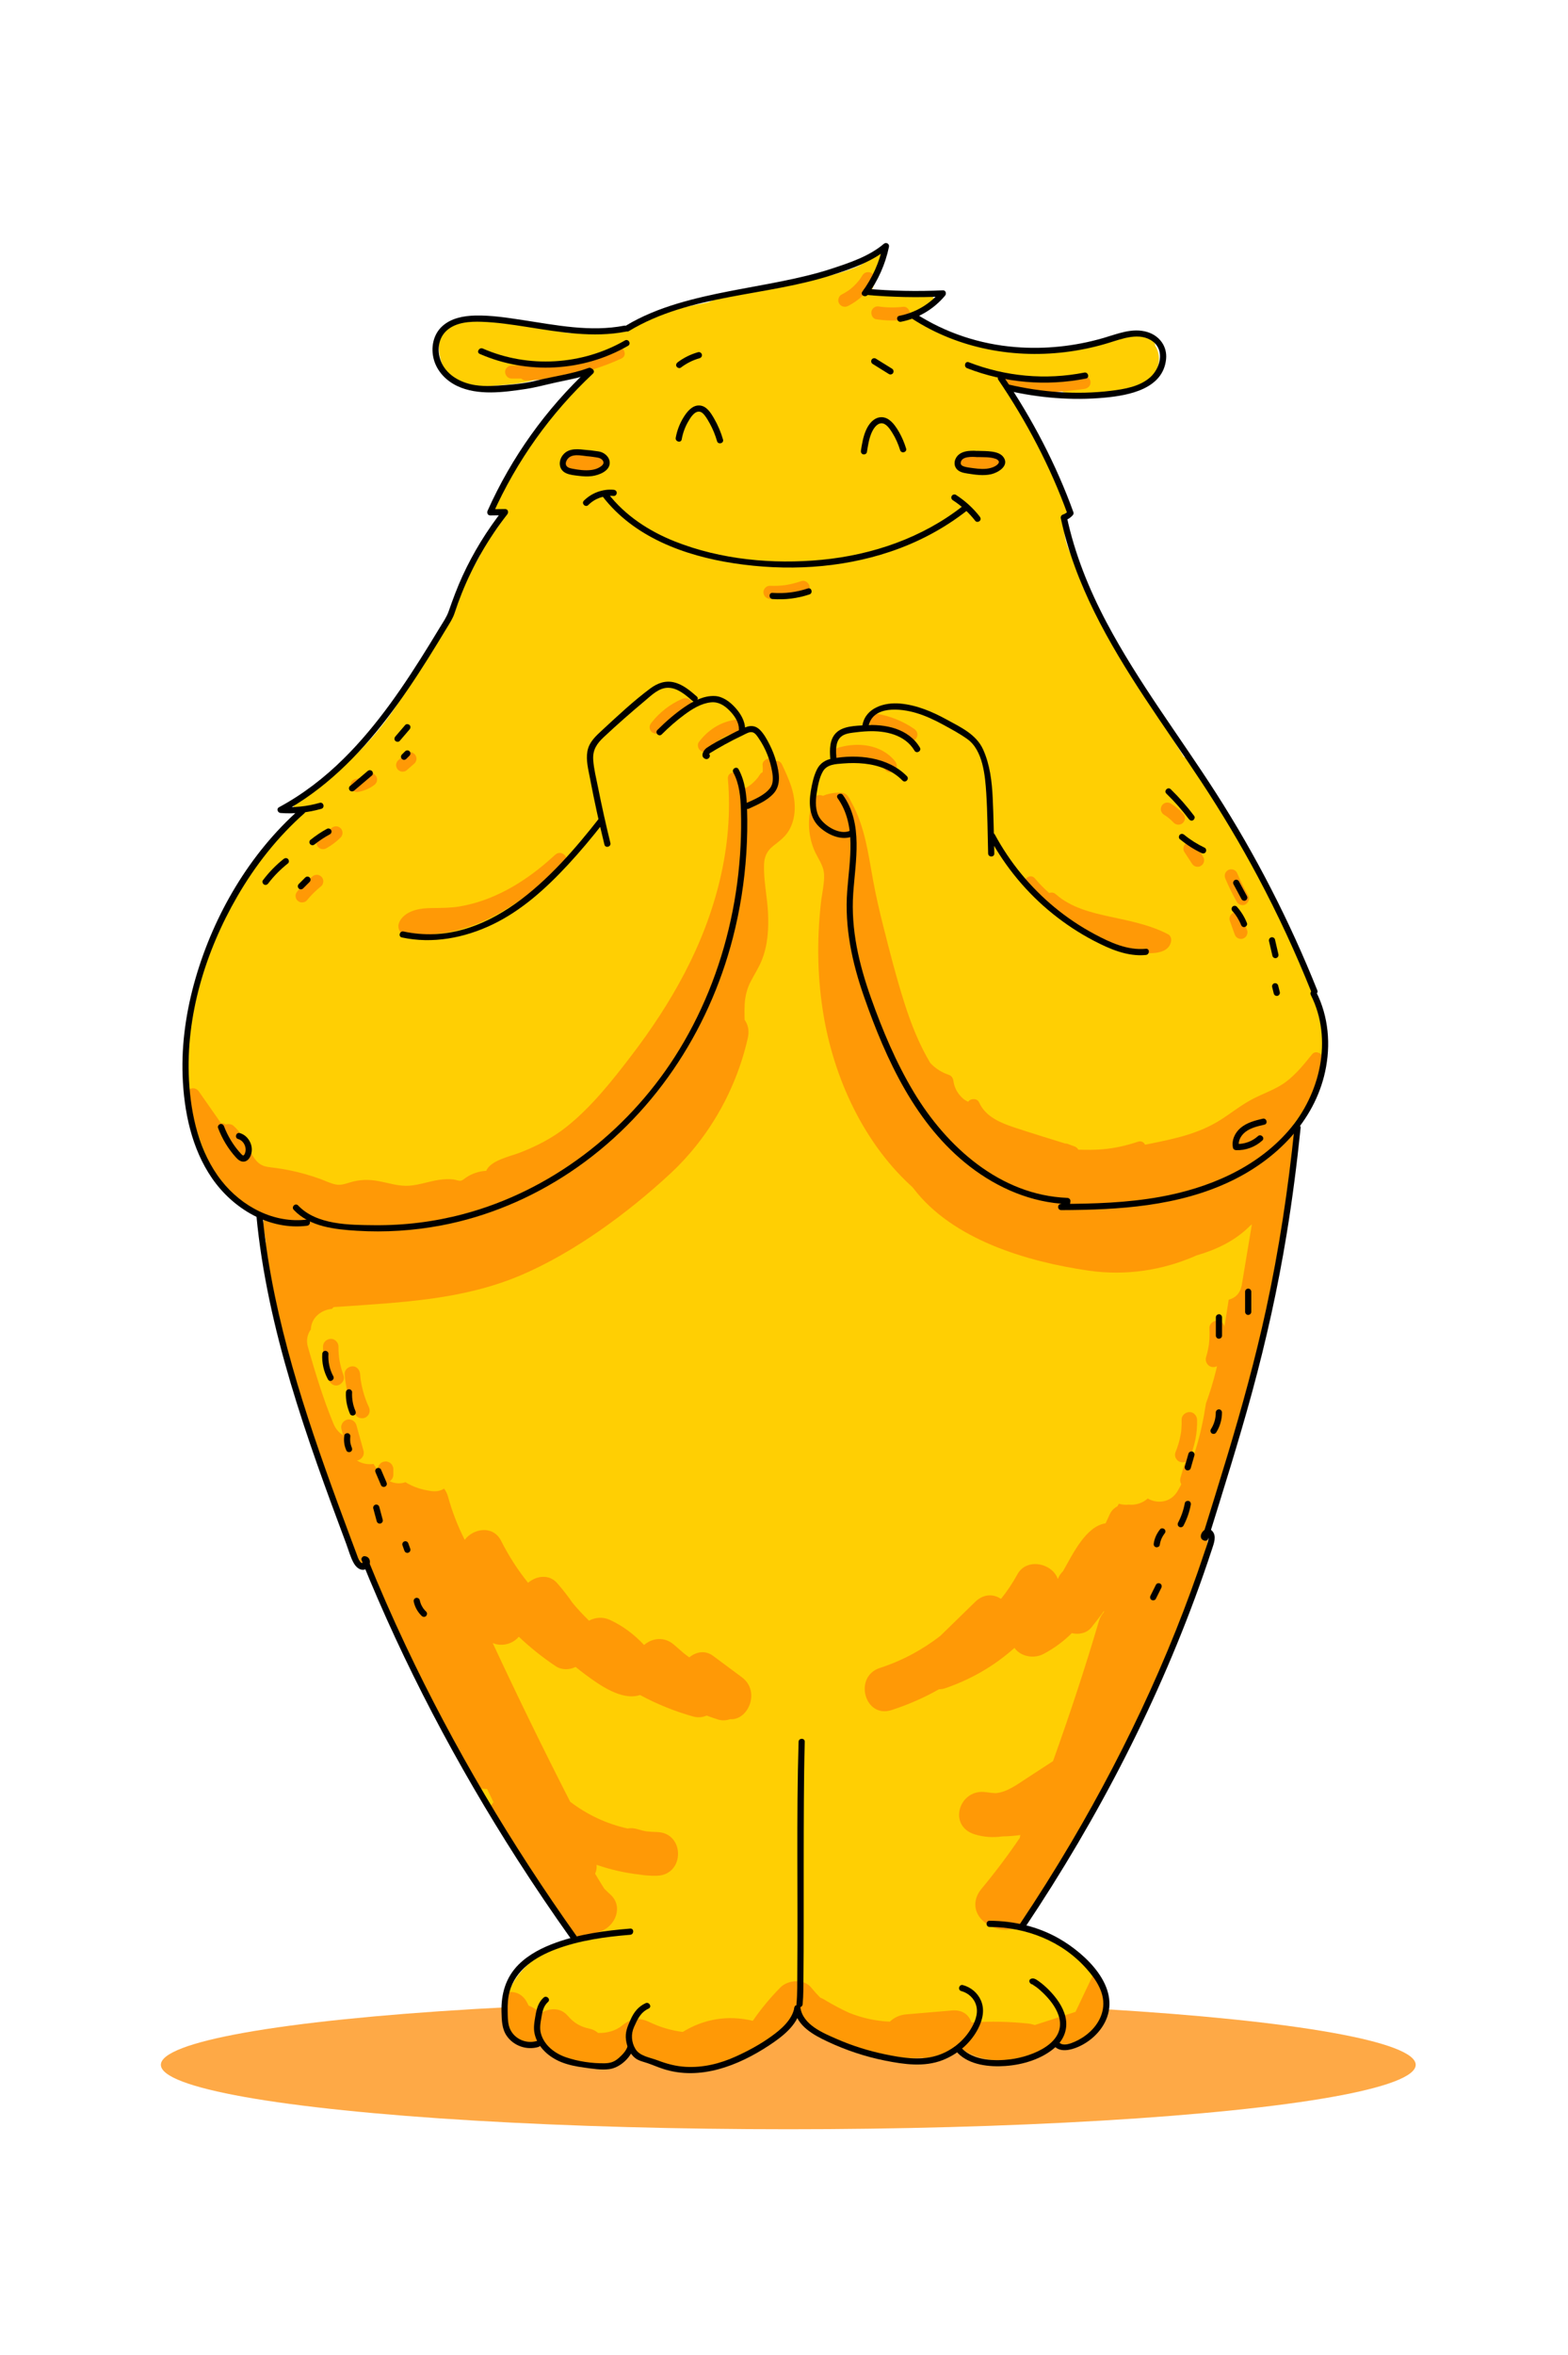 <?xml version="1.0" encoding="UTF-8"?> <svg xmlns="http://www.w3.org/2000/svg" width="487" height="731" viewBox="0 0 487 731" fill="none"><ellipse cx="244.832" cy="641" rx="194.866" ry="20" fill="#FEA946"></ellipse><mask id="mask0_526_225" style="mask-type:luminance" maskUnits="userSpaceOnUse" x="0" y="0" width="487" height="731"><path d="M0 2.54554e-05H487V731H0V2.54554e-05Z" fill="white"></path></mask><g mask="url(#mask0_526_225)"><path d="M401.144 365.748L400.764 368.38L400.75 368.503L399.598 376.345V376.399L398.947 380.877L398.689 382.614C398.649 382.926 398.581 383.224 398.499 383.509C398.405 383.876 398.282 384.215 398.133 384.513C397.767 387.132 397.36 389.737 396.899 392.343C396.899 392.438 396.886 392.519 396.859 392.614C396.072 397.105 395.177 401.583 394.174 406.02C394.16 406.128 394.133 406.237 394.106 406.359C390.947 420.43 386.893 434.31 382.784 448.15C382.621 448.679 382.391 449.168 382.133 449.616C382.106 449.724 382.106 449.833 382.079 449.955C380.005 459.656 375.964 469.059 375.001 478.815C374.052 488.449 369.523 498.178 365.469 506.902C365.442 506.984 365.442 507.079 365.415 507.174C362.567 518.001 356.276 528.436 351.15 538.327C345.767 548.734 340.425 559.182 334.635 569.372C334.364 569.847 334.079 570.254 333.754 570.62C328.479 579.847 323.137 589.033 317.117 597.798C317.022 597.934 316.927 598.07 316.832 598.205C316.737 598.341 316.642 598.463 316.533 598.585C320.954 599.942 325.7 600.512 329.781 602.778C333.862 605.044 337.32 608.626 339.991 612.493C340.33 612.968 340.642 613.456 340.954 613.931C341.944 615.492 342.608 617.093 342.961 618.694C344.805 626.604 339.408 634.298 330.228 634.637C329.089 634.678 328.1 634.474 327.259 634.094C319.042 641.462 305.672 641.516 296.954 634.895C296.832 634.976 296.723 635.058 296.601 635.139C296.452 635.587 296.303 636.048 296.018 636.428C295.422 637.446 294.608 638.26 293.591 638.87C293.049 639.087 292.506 639.318 291.964 639.549C290.771 639.874 289.564 639.874 288.371 639.549C287.828 639.318 287.286 639.087 286.744 638.87C286.635 638.803 286.554 638.721 286.459 638.667C280.995 639.305 275.259 638.355 269.835 636.849C261.876 634.61 253.008 631.421 247.517 624.908C235.517 638.287 213.456 649.088 197.767 637.106C197.035 636.537 196.452 635.899 195.991 635.193C189.835 644.488 175.517 642.751 168.737 634.461C168.479 634.149 168.262 633.809 168.059 633.47C164.981 635.302 160.805 635.112 158.961 631.258C158.039 629.345 157.496 627.486 157.266 625.709C156.927 623.144 157.239 620.702 158.052 618.436C159.978 613.009 164.764 608.477 170.337 605.207C171.354 604.61 172.412 604.338 173.429 604.325C174.961 603.687 176.547 603.144 178.201 602.737C178.256 602.724 178.296 602.724 178.351 602.71C178.54 602.357 178.744 602.018 178.988 601.706C178.974 601.692 178.947 601.679 178.934 601.652C178.622 601.353 178.323 601 178.052 600.621C168.968 587.812 160.222 574.759 152.127 561.312C150.825 559.168 149.551 557.025 148.303 554.854C142.283 544.501 136.656 533.904 131.585 523.008C131.3 522.56 131.015 522.099 130.771 521.583C130.418 520.824 130.201 520.064 130.12 519.345C129.93 519.128 129.754 518.897 129.578 518.653C128.303 516.848 127.463 515.016 126.744 512.981C124.886 509.263 123.029 505.545 121.171 501.841C118.757 496.997 116.683 490.579 113.618 485.912C111.232 485.016 109.564 482.913 109.32 479.779C109.225 479.249 109.185 478.734 109.185 478.205C108.913 477.838 108.669 477.418 108.452 476.943C106.134 471.855 103.951 466.671 101.89 461.407C94.473 442.628 88.683 422.926 84.981 403.116C84.371 399.846 83.815 396.576 83.327 393.306C83.124 392.03 82.947 390.755 82.771 389.48C82.757 389.452 82.744 389.412 82.744 389.371H82.757C82.676 388.774 82.581 388.163 82.5 387.566C82.405 386.793 82.446 386.101 82.581 385.463C82.364 384.12 82.134 382.777 81.917 381.433C81.646 379.805 81.863 378.367 82.418 377.146C83.002 375.897 83.924 374.893 85.008 374.188C85.076 372.207 85.944 370.212 87.91 368.76C95.639 363.062 104.52 359.764 114.066 358.882C119.72 358.367 125.09 358.706 130.595 357.01C135.449 355.517 140.059 353.346 144.913 351.881C154.052 349.154 163.639 348.38 173.062 349.846C181.659 351.189 189.835 353.686 198.364 354.893C200.588 355.232 202.825 355.463 205.117 355.558C208.818 355.734 212.534 355.735 216.235 355.653C223.869 355.477 231.517 354.907 239.15 354.595C250.134 354.133 260.913 354.73 271.856 355.572C282.879 356.413 293.578 356.657 304.357 353.876C313.469 351.528 322.228 348.57 331.611 347.987C334.73 347.471 337.862 346.996 340.994 346.874C346.147 346.671 351.083 348.692 356.222 348.272C365.51 347.485 373.903 342.559 383.421 342.98C385.482 343.075 387.435 343.618 389.455 343.862C391.706 344.12 394.31 343.699 396.493 344.296C398.906 344.934 400.56 346.413 401.537 348.489C401.781 348.95 401.971 349.439 402.133 349.968C403.611 354.73 401.835 360.918 401.144 365.748Z" fill="#FFCF03"></path><path d="M230.432 520.702C227.449 518.476 224.452 516.265 221.469 514.039C218.988 512.194 216.141 512.805 214.079 514.514C213.469 514.08 212.859 513.619 212.263 513.13C211.286 512.289 210.31 511.434 209.334 510.593C206.229 507.893 202.446 508.571 200.046 510.674C197.049 507.472 193.619 504.84 189.483 502.9C187.232 501.841 184.846 502.099 182.947 503.117C181.13 501.366 179.408 499.507 177.795 497.567C176.425 495.532 174.839 493.551 173.13 491.556C170.568 488.558 166.608 489.182 164.005 491.353C160.805 487.364 157.998 483.022 155.639 478.34C153.158 473.429 147.029 474.433 144.33 478.028C142.188 473.781 140.439 469.304 139.137 464.582C138.865 463.602 138.444 462.788 137.922 462.123C136.911 462.78 135.59 463.096 133.954 462.878C130.771 462.456 128.261 461.564 125.937 460.135C123.162 461.102 120.036 460.039 117.883 457.247C117.175 456.329 116.579 455.408 116.025 454.457C112.975 454.907 109.532 453.594 108.118 449.945C107.552 448.487 107.01 447.011 106.491 445.519C105.284 444.761 104.244 443.603 103.577 441.994C100.356 434.222 97.941 426.218 95.631 418.138C95.029 416.033 95.503 414.166 96.545 412.709C96.657 409.009 99.819 406.613 103.072 406.332C104.238 405.101 105.784 404.248 107.368 403.949C106.663 403.632 105.913 403.408 105.144 403.306C103.449 400.999 100.439 400.552 97.822 401.515C97.117 399.331 96.412 397.16 95.707 394.975C93.795 389.032 86.025 388.788 83.327 393.306C83.815 396.576 84.371 399.846 84.981 403.116C88.683 422.926 94.473 442.628 101.89 461.407C103.951 466.671 106.134 471.855 108.453 476.943C108.669 477.418 108.914 477.838 109.185 478.205C109.185 478.734 109.225 479.25 109.32 479.779C109.564 482.913 111.232 485.016 113.619 485.912C116.683 490.579 118.758 496.997 121.171 501.841C123.029 505.545 124.886 509.263 126.744 512.981C127.463 515.016 128.303 516.848 129.578 518.653C129.754 518.897 129.93 519.128 130.12 519.345C130.202 520.064 130.419 520.824 130.771 521.584C131.015 522.099 131.3 522.561 131.585 523.008C136.656 533.904 142.283 544.501 148.303 554.854C149.252 555.22 150.269 555.383 151.286 555.356C151.951 556.726 152.602 558.097 153.266 559.481C152.805 560.023 152.412 560.634 152.127 561.312C160.222 574.759 168.968 587.812 178.052 600.621C178.324 601.001 178.622 601.353 178.934 601.652C179.029 601.638 179.11 601.625 179.191 601.611C180.208 601.394 181.185 601.163 182.147 600.906C183.408 600.811 184.642 600.431 185.713 599.834C186.025 599.725 186.324 599.63 186.622 599.522C191.151 597.907 193.646 591.855 189.619 588.178C188.954 587.581 188.33 586.971 187.693 586.346C186.717 584.8 185.754 583.239 184.832 581.665C185.212 580.824 185.374 579.901 185.293 578.911C189.564 580.403 194.039 581.421 198.622 581.937C200.398 582.222 202.188 582.357 204.046 582.303C212.764 582.072 212.778 568.938 204.046 568.734C202.947 568.707 201.876 568.639 200.805 568.531C199.951 568.395 199.083 568.192 198.12 567.88C196.941 567.513 195.869 567.459 194.907 567.635C188.412 566.197 182.405 563.388 177.09 559.331C168.764 543.063 160.751 526.645 153.036 510.077C155.924 511.285 159.259 510.335 161.13 508.11C164.656 511.434 168.452 514.487 172.561 517.228C174.459 518.503 176.819 518.422 178.785 517.486C179.788 518.314 180.819 519.114 181.876 519.901C186.269 523.144 193.198 528.083 198.785 526.197C203.991 529.006 209.51 531.258 215.341 532.886C216.805 533.28 218.215 533.117 219.476 532.588C220.656 533.022 221.849 533.443 223.083 533.822C224.344 534.202 225.591 534.107 226.744 533.7C232.357 534.175 236.303 525.071 230.432 520.702Z" fill="#FF9906"></path><path d="M391.991 370.307C389.927 369.763 387.634 370.025 385.952 371.207C388.122 372.648 389.633 375.169 389.099 378.379C387.964 385.195 386.829 392.011 385.694 398.827C385.244 401.53 383.602 402.99 381.614 403.474C381.092 406.85 380.57 410.225 380.018 413.595C379.939 414.071 379.819 414.507 379.668 414.91C378.752 421.993 377.009 428.94 374.558 435.682C373.088 445.199 370.659 454.514 365.712 462.926C363.606 466.506 359.446 466.918 356.472 465.199C354.815 466.667 352.624 467.317 350.597 467.096C349.558 467.222 348.495 467.119 347.499 466.823C347.355 467.086 347.206 467.352 347.055 467.621C346.025 468.15 345.157 468.978 344.628 470.199C344.235 471.095 343.815 471.99 343.394 472.886C337.171 473.849 333.184 482.506 330.16 487.757C329.537 488.367 329.008 489.1 328.655 489.941C328.615 490.036 328.56 490.118 328.533 490.199C327.001 485.396 318.906 483.374 315.977 488.761C314.486 491.475 312.791 494.012 310.893 496.359C308.628 494.826 305.523 494.69 302.825 497.336C299.232 500.837 295.638 504.338 292.059 507.838C286.472 512.167 280.222 515.545 273.279 517.798C265.008 520.471 268.547 533.578 276.886 530.878C282.052 529.209 286.988 527.052 291.625 524.419C292.276 524.406 292.927 524.324 293.618 524.08C301.686 521.312 308.94 517.079 315.083 511.57C317.021 514.311 321.116 515.03 324.099 513.456C327.476 511.678 330.364 509.494 332.886 506.997C335.096 507.499 337.482 507.051 338.974 505.22C340.343 503.537 341.645 501.814 342.933 500.077C342.893 500.226 342.866 500.376 342.838 500.525C342.174 501.231 341.645 502.126 341.306 503.252C336.994 517.893 332.208 532.37 327.055 546.726C324.357 548.49 321.659 550.254 318.947 552.004C316.018 553.904 312.737 556.4 309.211 556.672C308.262 556.618 307.299 556.523 306.337 556.373C297.889 555.044 294.201 566.835 302.73 569.453C305.659 570.363 308.56 570.498 311.408 570.091C313.266 570.064 315.096 569.915 316.913 569.67C316.872 569.833 316.832 569.996 316.791 570.173C316.764 570.295 316.764 570.403 316.75 570.525C313.035 575.993 309.062 581.285 304.818 586.387C301.849 589.956 302.418 594.352 306.188 597.038C310.052 599.779 313.781 599.508 317.116 597.798C323.137 589.033 328.479 579.847 333.754 570.62C334.079 570.254 334.364 569.847 334.635 569.372C340.425 559.182 345.767 548.734 351.15 538.327C356.276 528.436 362.567 518.001 365.415 507.174C365.442 507.079 365.442 506.984 365.469 506.902C369.523 498.178 374.052 488.449 375.001 478.815C375.964 469.059 380.004 459.656 382.079 449.955C382.106 449.833 382.106 449.724 382.133 449.616C382.391 449.168 382.621 448.679 382.784 448.15C386.893 434.31 390.947 420.43 394.106 406.359C394.133 406.237 394.16 406.128 394.174 406.02C395.177 401.583 396.072 397.105 396.859 392.614C396.886 392.519 396.899 392.437 396.899 392.343C397.36 389.737 397.767 387.132 398.133 384.513C398.282 384.215 398.404 383.876 398.499 383.509C398.581 383.224 398.648 382.926 398.689 382.614L398.947 380.877L399.598 376.399V376.345L400.75 368.502C397.74 366.806 393.726 367.105 391.991 370.307Z" fill="#FF9906"></path><path d="M330.228 634.637C329.09 634.678 328.1 634.474 327.259 634.094C319.042 641.462 305.673 641.516 296.954 634.895C296.832 634.976 296.723 635.058 296.601 635.139C296.452 635.587 296.303 636.048 296.018 636.428C295.422 637.446 294.608 638.26 293.591 638.87C293.049 639.088 292.507 639.318 291.964 639.549C290.771 639.874 289.564 639.874 288.371 639.549C287.829 639.318 287.286 639.088 286.744 638.87C286.635 638.803 286.554 638.721 286.459 638.667C280.995 639.305 275.259 638.355 269.835 636.849C261.876 634.61 253.008 631.421 247.517 624.908C235.517 638.287 213.456 649.088 197.768 637.106C197.035 636.537 196.452 635.899 195.991 635.193C189.835 644.488 175.517 642.751 168.737 634.461C168.48 634.149 168.263 633.809 168.059 633.47C164.981 635.302 160.805 635.112 158.961 631.258C158.039 629.345 157.497 627.486 157.266 625.709C156.927 623.144 157.239 620.702 158.052 618.436C160.263 618.205 162.5 619.169 163.802 621.869C163.924 622.14 164.059 622.385 164.195 622.642C164.48 622.737 164.764 622.846 165.036 622.982C166.147 623.565 167.164 624.203 168.1 624.895C170.676 623.334 174.039 623.144 176.303 625.736C178.337 628.07 180.168 629.155 183.191 629.807C184.222 630.037 185.063 630.499 185.768 631.109C188.52 631.204 191.3 630.431 193.334 628.721C195.815 626.659 198.595 626.224 201.551 627.663C204.9 629.291 208.439 630.336 212.046 630.797C218.581 626.781 225.998 625.478 233.808 627.337C236.357 623.66 239.191 620.214 242.351 617.011C244.71 614.61 249.632 614.176 251.937 617.011C252.832 618.11 253.768 619.155 254.744 620.132C255.164 620.295 255.598 620.499 256.046 620.77C258.527 622.29 261.049 623.619 263.625 624.813C267.747 626.482 272.032 627.419 276.371 627.595C277.686 626.333 279.476 625.519 281.279 625.356C286.052 624.949 290.839 624.542 295.612 624.135C298.988 623.836 300.94 625.519 301.686 627.798C301.727 627.812 301.768 627.839 301.808 627.853C307.734 627.459 313.523 627.568 319.435 628.205C320.14 628.287 320.778 628.45 321.388 628.653L334.039 624.556C335.72 621.014 337.415 617.473 339.096 613.918C339.354 613.375 339.652 612.9 339.991 612.493C340.33 612.968 340.642 613.456 340.954 613.931C341.944 615.492 342.608 617.093 342.961 618.694C344.805 626.604 339.408 634.298 330.228 634.637Z" fill="#FF9906"></path><path d="M408.67 311.837C408.772 311.496 408.785 311.137 408.644 310.802C404.348 300.586 400.058 290.36 395.227 280.383C390.354 270.32 384.67 260.758 378.913 251.184C375.732 245.895 372.774 240.336 368.731 235.638C368.424 235.283 368.075 235.09 367.715 235.02C365.767 231.861 363.817 228.702 361.867 225.543C361.683 225.245 361.458 225.028 361.214 224.874C360.789 224.127 360.347 223.39 359.859 222.679C359.844 222.1 359.532 221.551 358.795 221.238H358.791C358.717 221.142 358.647 221.044 358.571 220.949C355.024 214.687 351.507 208.409 348.057 202.093C347.574 201.208 346.773 200.962 346.033 201.128C342.669 194.831 339.403 188.481 336.247 182.076C336.407 181.707 336.448 181.268 336.302 180.768C334.784 175.565 331.102 170.909 330.591 165.43C330.427 163.673 330.545 161.917 330.603 160.162C330.945 159.892 331.235 159.533 331.328 159.103C331.386 158.831 331.418 158.552 331.447 158.277C331.458 158.175 331.463 158.073 331.462 157.972C331.46 157.862 331.452 157.755 331.437 157.647C331.405 157.373 331.378 157.092 331.314 156.822C331.227 156.46 331.07 156.109 330.909 155.776C330.743 155.436 330.498 155.141 330.26 154.85C330.252 154.84 330.243 154.836 330.235 154.828C329.692 152.472 328.617 150.273 327.599 148.087C322.655 137.465 317.162 127.109 311.2 117.026C315.14 117.168 319.081 117.311 323.021 117.453C323.041 117.921 323.201 118.379 323.58 118.723C323.699 118.832 323.818 118.942 323.939 119.05C324.027 119.168 324.132 119.284 324.256 119.393C324.852 119.919 325.448 120.442 326.042 120.967C326.948 121.764 328.046 121.579 328.774 120.981C329.203 121.231 329.631 121.46 330.067 121.627C331.916 122.338 333.927 122.32 335.881 122.319C340.347 122.315 344.907 122.142 349.318 121.396C352.955 120.783 356.73 119.244 358.682 115.925C360.279 113.209 360.445 109.871 358.755 107.274C358.782 106.35 358.119 105.635 357.262 105.275C352.05 103.083 346.542 105.349 341.433 106.704C336.437 108.03 331.318 108.807 326.156 109.046C315.82 109.524 305.458 107.886 295.757 104.289C291.418 102.678 287.261 100.624 283.31 98.224C285.371 97.302 287.433 96.382 289.496 95.461C291.512 94.56 290.258 91.811 288.469 91.669C282.549 91.198 276.631 90.727 270.712 90.256C271.103 89.388 271.469 88.509 271.782 87.606C272.155 86.53 272.414 85.43 272.722 84.336C272.822 83.978 272.914 83.624 273.065 83.312C273.467 82.965 273.858 82.6 274.228 82.206C275.85 80.471 273.82 78.008 271.763 79.009C270.997 79.381 270.445 79.921 270.01 80.548C267.222 82.775 263.611 83.85 260.236 84.864C259.558 85.069 258.872 85.247 258.189 85.435C258.003 85.452 257.809 85.49 257.602 85.575C257.517 85.609 257.431 85.636 257.347 85.669C253.688 86.635 249.976 87.378 246.225 87.894C245.749 87.959 245.375 88.27 245.117 88.67C236.624 89.882 227.919 90.14 220.01 93.863C214.836 94.856 209.68 95.942 204.547 97.135C204.276 97.198 204.053 97.328 203.857 97.488C203.538 97.498 203.204 97.589 202.864 97.807C199.084 100.237 194.939 101.89 190.51 102.68C188.41 103.054 186.265 103.178 184.133 103.122C181.802 103.061 179.534 102.898 177.259 103.463C172.192 102.772 167.157 101.852 162.179 100.654C155.638 99.081 148.8 97.213 142.402 100.296C142.253 100.368 142.125 100.454 142.011 100.549C141.021 100.596 140.026 100.647 139.12 101.07C136.727 102.183 136.266 104.494 136.296 106.924C136.356 112.015 137.843 116.723 142.931 118.716C147.489 120.502 153.053 119.818 157.804 119.388C160.579 119.137 163.371 118.749 166.045 117.943C168.723 117.134 170.982 115.756 173.444 114.488C176.425 112.954 179.999 112.362 183.213 111.478C184.366 111.16 185.522 110.841 186.676 110.524C183.312 114.005 179.954 117.495 176.705 121.079C172.551 125.661 168.672 130.545 165.806 136.042C165.333 136.144 164.894 136.449 164.594 137.022C161.191 143.535 157.499 149.889 153.524 156.071C152.495 157.67 154.187 159.384 155.821 159.06C156.389 158.947 156.955 158.924 157.514 158.968C156.606 160.532 155.668 162.078 154.663 163.581C152.91 165.938 151.156 168.295 149.402 170.652C149.006 171.183 148.99 171.76 149.194 172.273C145.657 178.296 142.558 184.566 139.896 191.048C139.713 191.497 139.698 191.897 139.802 192.238C134.052 199.758 129.85 208.25 124.903 216.303C119.729 224.728 113.282 232.15 105.789 238.591C101.487 242.291 96.891 245.619 92.114 248.675C90.791 249.52 90.753 252.109 92.598 252.394C92.746 252.417 92.893 252.44 93.039 252.462C77.927 266.759 66.958 285.35 61.634 305.468C60.198 310.894 59.222 316.427 58.62 322.005C55.072 336.914 58.702 353.197 66.899 365.999C70.986 372.381 76.573 376.807 84.085 378.334C92.068 379.955 100.555 379.569 108.659 379.764C144.814 380.631 180.99 380.516 217.139 379.418C234.933 378.878 252.719 378.083 270.492 377.068C283.111 378.243 295.786 377.84 308.426 377.315C314.697 377.054 321.006 376.953 327.252 376.285C333.418 375.624 339.553 375.134 345.738 374.695C367.671 373.137 390.38 365.738 403.927 347.378C407.601 342.4 410.378 336.823 411.075 330.619C411.786 324.293 410.39 317.917 408.67 311.837Z" fill="#FFCF03"></path><path d="M401.143 365.748L400.764 368.381C397.171 373.035 392.954 377.092 388.276 380.511C383.76 385.097 377.916 387.906 371.611 389.738C361.252 394.365 349.645 396.115 338.133 394.46C319.015 391.692 295.815 384.853 283.693 368.896C278.418 361.936 290.188 355.192 295.408 362.044C300.14 368.272 307.652 371.637 314.825 374.161C315.367 374.351 315.91 374.527 316.452 374.717C311.394 369.086 320.466 360.619 326.838 365.898C337.51 374.744 352.303 373.062 364.669 369.453C375.964 366.155 388.045 361.271 395.34 351.542C397.062 349.249 399.367 348.353 401.537 348.489C401.781 348.95 401.971 349.439 402.133 349.968C403.611 354.731 401.835 360.918 401.143 365.748Z" fill="#FF9906"></path><path d="M232.249 322.315C229.483 334.459 223.991 345.938 216.235 355.653C213.794 358.72 211.123 361.61 208.235 364.296C194.961 376.617 178.186 388.899 161.766 395.887C143.963 403.458 124.954 404.31 105.51 405.653C98.676 406.128 91.232 406.155 84.981 403.116C84.127 398.571 83.395 394.025 82.771 389.48C82.757 389.452 82.744 389.412 82.744 389.371H82.757C82.676 388.774 82.581 388.163 82.5 387.566C82.405 386.793 82.445 386.101 82.581 385.463C82.364 384.12 82.134 382.777 81.917 381.433C81.645 379.805 81.862 378.367 82.418 377.146C82.676 377.173 82.947 377.214 83.218 377.268C83.869 377.403 84.52 377.526 85.184 377.648C86.676 375.707 89.13 374.541 92.086 375.327C114.418 381.311 137.944 378.774 158.405 368C162.934 365.612 167.164 368.652 168.33 372.41C179.069 367.553 189.578 362.682 198.364 354.893C199.693 353.726 200.994 352.478 202.242 351.148C206.364 346.766 209.781 341.881 212.547 336.657C211.761 334.961 211.679 332.858 212.778 330.66C214.364 327.457 214.92 324.486 214.893 320.931C214.866 315.843 219.435 313.726 223.272 314.554C227.828 312.763 233.7 315.951 232.249 322.315Z" fill="#FF9906"></path><path d="M214.605 217.708C213.95 216.692 212.87 216.523 211.822 216.978C208.138 218.582 204.828 221.148 202.361 224.32C202.014 224.765 201.764 225.17 201.764 225.759C201.764 226.258 201.986 226.855 202.361 227.198C203.089 227.867 204.538 228.095 205.237 227.198C205.814 226.456 206.433 225.746 207.096 225.08C207.445 224.729 207.805 224.39 208.175 224.061C208.342 223.913 208.511 223.77 208.682 223.626C208.777 223.547 208.873 223.468 208.969 223.391C209.017 223.352 209.356 223.094 209.113 223.274C209.078 223.3 209.073 223.303 209.06 223.314C209.105 223.28 209.181 223.223 209.201 223.208C209.3 223.133 209.401 223.06 209.5 222.988C209.7 222.841 209.904 222.7 210.108 222.561C210.496 222.297 210.894 222.045 211.299 221.806C212.129 221.314 212.991 220.878 213.875 220.493C214.854 220.067 215.151 218.556 214.605 217.708Z" fill="#FF9906"></path><path d="M230.617 224.904C230.246 223.755 229.246 223.309 228.115 223.482C223.649 224.169 219.699 226.78 217.044 230.389C216.411 231.25 216.872 232.697 217.774 233.175C218.835 233.735 219.881 233.362 220.557 232.445C220.579 232.415 220.68 232.283 220.719 232.233C220.734 232.214 220.75 232.195 220.757 232.188C220.902 232.009 221.052 231.835 221.207 231.664C221.534 231.303 221.878 230.959 222.237 230.633C222.408 230.477 222.582 230.326 222.76 230.18C222.777 230.165 222.834 230.119 222.888 230.075C222.934 230.039 222.995 229.991 223.014 229.978C223.405 229.689 223.81 229.419 224.228 229.169C224.624 228.933 225.029 228.713 225.444 228.514C225.536 228.469 225.63 228.426 225.722 228.382C225.73 228.379 225.855 228.325 225.932 228.291C226.004 228.263 226.08 228.233 226.086 228.23C226.182 228.193 226.277 228.158 226.373 228.123C227.29 227.792 228.235 227.556 229.196 227.408C230.251 227.245 230.928 225.865 230.617 224.904Z" fill="#FF9906"></path><path d="M245.832 244.436C245.061 241.972 243.954 239.62 242.861 237.286C242.361 236.217 241.374 236.056 240.541 236.41C240.197 235.844 239.637 235.442 238.883 235.476C237.893 235.521 236.712 236.38 236.849 237.512C236.91 238.01 236.936 238.509 236.914 239.01C236.909 239.129 236.903 239.248 236.893 239.366C236.887 239.441 236.886 239.851 236.883 239.521C236.882 239.198 236.871 239.593 236.857 239.675C236.855 239.685 236.852 239.695 236.851 239.704C236.513 239.871 236.215 240.132 235.992 240.485C235.844 240.717 235.694 240.945 235.537 241.168C235.512 241.204 235.352 241.414 235.345 241.43C235.316 241.467 235.286 241.504 235.256 241.54C234.891 241.985 234.499 242.407 234.084 242.805C233.886 242.995 233.683 243.178 233.474 243.356C233.37 243.445 233.264 243.531 233.158 243.618C233.139 243.634 233.145 243.63 233.131 243.641C233.123 243.645 233.131 243.638 233.114 243.65C232.636 243.974 232.169 244.301 231.667 244.588C231.36 244.764 231.129 245.021 230.96 245.312C230.933 245.311 230.906 245.3 230.878 245.3C230.692 245.3 230.533 245.338 230.366 245.375C230.31 244.174 230.243 242.972 230.14 241.774C229.915 239.183 225.844 239.159 226.072 241.774C227.896 262.77 222.288 283.644 212.586 302.162C207.884 311.14 202.273 319.625 196.121 327.671C190.12 335.519 183.72 343.621 175.958 349.811C171.518 353.352 166.415 355.944 161.126 357.959C158.535 358.945 152.251 360.282 151.03 363.469C148.786 363.588 146.585 364.305 144.711 365.582C144.209 365.925 143.701 366.449 143.074 366.535C142.44 366.622 141.538 366.245 140.89 366.164C139.369 365.971 137.873 366.058 136.358 366.276C133.262 366.725 130.265 367.858 127.137 368.089C123.897 368.329 120.829 367.275 117.686 366.682C114.527 366.085 111.657 366.149 108.581 367.104C107.159 367.545 105.813 368.005 104.312 367.715C102.619 367.388 101.003 366.553 99.388 365.967C96.28 364.839 93.087 363.948 89.846 363.293C88.338 362.989 86.821 362.742 85.297 362.537C83.817 362.339 82.188 362.282 80.895 361.453C78.962 360.212 77.96 357.861 76.959 355.89C75.771 353.553 74.52 351.198 72.493 349.476C71.896 348.97 70.908 348.805 70.144 349.088C70.044 349.033 69.953 348.971 69.852 348.919C69.484 348.733 69.064 348.666 68.656 348.695C66.342 345.389 64.03 342.082 61.719 338.777C60.436 336.94 57.411 338.007 58.002 340.345C59.363 345.728 61.024 351.031 63.022 356.211C64.691 360.537 66.582 364.853 69.342 368.606C72.053 372.294 75.488 375.333 79.691 377.209C83.811 379.046 88.25 379.818 92.73 380.097C97.412 380.389 102.105 380.15 106.791 380.055C111.811 379.952 116.723 380.282 121.716 380.78C124.535 381.062 127.373 381.28 130.205 381.084C132.912 380.896 135.572 380.348 138.226 379.816C143.845 378.693 149.507 378.727 155.175 378.033C166.093 376.698 176.676 373.17 187.026 369.565C191.831 367.892 196.537 365.906 200.596 362.784C204.86 359.503 208.436 355.398 212.128 351.511C215.99 347.442 219.952 343.444 223.697 339.267C226.893 335.702 229.825 331.695 230.813 326.914C231.843 321.921 231.004 316.859 231.283 311.821C231.425 309.239 232.025 306.836 233.237 304.546C234.377 302.391 235.684 300.353 236.6 298.085C238.493 293.395 238.785 288.22 238.528 283.22C238.273 278.268 237.118 273.249 237.31 268.288C237.405 265.871 238.258 264.124 240.139 262.622C241.93 261.192 243.72 259.966 244.937 257.966C247.406 253.915 247.204 248.817 245.832 244.436Z" fill="#FF9906"></path><path d="M277.948 236.257C273.741 231.1 266.472 230.299 260.427 232.089C257.922 232.831 258.988 236.761 261.508 236.015C264.061 235.259 266.779 234.945 269.394 235.591C271.669 236.153 273.564 237.287 275.072 239.135C275.768 239.987 277.227 239.857 277.948 239.135C278.79 238.293 278.645 237.111 277.948 236.257Z" fill="#FF9906"></path><path d="M283.941 226.279C280.479 223.898 276.466 222.273 272.319 221.593C271.274 221.422 270.08 221.865 269.818 223.015C269.594 223.994 270.116 225.335 271.239 225.518C273.199 225.84 275.119 226.363 276.966 227.099C277.056 227.134 277.145 227.171 277.235 227.209C277.259 227.218 277.256 227.217 277.29 227.232C277.529 227.338 277.766 227.444 278.002 227.555C278.444 227.762 278.879 227.982 279.309 228.213C280.199 228.692 281.057 229.221 281.888 229.794C282.767 230.399 284.184 229.986 284.671 229.064C285.217 228.028 284.879 226.925 283.941 226.279Z" fill="#FF9906"></path><path d="M407.502 327.307C405.058 330.324 402.576 333.451 399.455 335.803C396.239 338.227 392.352 339.415 388.831 341.29C385.36 343.139 382.296 345.63 378.975 347.721C375.642 349.819 372.045 351.316 368.279 352.442C364.521 353.567 360.673 354.355 356.828 355.127C356.435 355.207 356.041 355.284 355.647 355.363C355.268 354.596 354.471 354.084 353.409 354.442C349.92 355.613 346.321 356.439 342.651 356.762C340.885 356.919 339.111 356.978 337.337 356.936C337.037 356.929 335.934 356.947 334.906 356.899C334.686 356.472 334.315 356.105 333.753 355.9C333.01 355.628 332.267 355.355 331.524 355.084C331.28 354.994 331.047 354.976 330.822 354.989C325.595 353.364 320.355 351.766 315.161 350.047C310.782 348.599 306.068 346.691 304.087 342.202C303.513 340.9 301.44 340.917 300.694 342.032C300.664 342.013 300.639 342.002 300.599 341.974C300.45 341.868 300.148 341.767 299.982 341.671C299.257 341.253 298.606 340.618 298.072 339.979C297.05 338.757 296.335 337.203 296.128 335.618C296.004 334.664 295.574 333.972 294.635 333.655C292.452 332.917 290.506 331.667 288.944 330.013C285.444 324.162 282.934 317.784 280.873 311.291C278.377 303.425 276.319 295.394 274.302 287.393C273.131 282.745 272.053 278.074 271.185 273.36C270.416 269.189 269.78 264.989 268.801 260.859C267.84 256.814 266.522 252.808 264.509 249.156C264.049 248.322 263.477 246.962 262.602 246.467C261.771 245.996 260.526 246.064 259.615 246.117C258.209 246.2 256.867 246.529 255.588 247.048C254.564 246.577 253.097 246.84 252.589 248.213C250.747 253.196 250.806 258.81 252.818 263.733C253.854 266.264 255.798 268.562 255.938 271.373C256.081 274.288 255.302 277.314 254.976 280.204C253.638 292.078 253.85 304.125 255.915 315.904C259.515 336.438 269.49 357.225 285.831 370.637C288.21 372.591 290.732 374.202 293.597 375.344C296.507 376.506 299.592 377.172 302.627 377.917L320.753 382.373C321.334 383.222 322.438 383.674 323.359 383.013L323.494 383.047C325.247 383.479 326.306 381.743 325.959 380.42C336.29 371.306 352.59 374.078 365.272 372.107C379.273 369.929 392.149 361.103 400.866 350.138C403.277 347.104 405.445 343.887 407.276 340.469C409.197 336.881 411.211 332.925 410.975 328.747C410.885 327.166 408.698 325.832 407.502 327.307Z" fill="#FF9906"></path><path d="M387.371 288.903C386.865 287.495 386.361 286.086 385.855 284.678C385.675 284.172 385.396 283.74 384.921 283.462C384.484 283.206 383.842 283.099 383.354 283.256C382.861 283.416 382.387 283.721 382.139 284.192C381.893 284.655 381.75 285.248 381.933 285.761C382.438 287.169 382.943 288.576 383.449 289.985C383.63 290.491 383.907 290.924 384.383 291.202C384.819 291.457 385.462 291.565 385.95 291.407C386.442 291.248 386.917 290.943 387.166 290.472C387.411 290.008 387.554 289.415 387.371 288.903Z" fill="#FF9906"></path><path d="M373.704 266.027C372.913 264.818 372.124 263.609 371.335 262.4C371.046 261.957 370.638 261.608 370.119 261.464C369.633 261.331 368.985 261.391 368.553 261.67C368.118 261.95 367.737 262.366 367.617 262.886C367.499 263.404 367.522 263.995 367.823 264.455C368.612 265.664 369.402 266.873 370.192 268.081C370.481 268.524 370.889 268.874 371.407 269.018C371.894 269.151 372.542 269.091 372.974 268.811C373.408 268.532 373.791 268.115 373.909 267.596C374.027 267.076 374.004 266.487 373.704 266.027Z" fill="#FF9906"></path><path d="M367.438 252.543C366.312 251.338 365 250.283 363.595 249.422C363.15 249.149 362.526 249.08 362.028 249.217C361.556 249.347 361.044 249.712 360.813 250.152C360.563 250.624 360.438 251.197 360.607 251.72C360.772 252.232 361.078 252.653 361.542 252.938C361.981 253.206 362.402 253.503 362.814 253.813C363.432 254.308 364.019 254.841 364.56 255.421C364.91 255.794 365.496 256.018 365.999 256.018C366.498 256.018 367.095 255.795 367.438 255.421C367.793 255.032 368.057 254.524 368.033 253.982C368.009 253.431 367.817 252.95 367.438 252.543Z" fill="#FF9906"></path><path d="M387.651 277.931C386.358 275.644 385.192 273.289 384.159 270.874C383.973 270.438 383.376 270.057 382.942 269.937C382.456 269.804 381.807 269.864 381.376 270.144C380.941 270.423 380.56 270.841 380.441 271.359C380.31 271.929 380.419 272.396 380.645 272.928C381.68 275.343 382.846 277.699 384.14 279.985C384.663 280.912 386.008 281.305 386.922 280.715C387.859 280.111 388.213 278.923 387.651 277.931Z" fill="#FF9906"></path><path d="M99.825 272.164C99.437 271.807 98.929 271.542 98.386 271.568C98.207 271.592 98.027 271.615 97.847 271.64C97.502 271.738 97.203 271.911 96.949 272.164C95.276 273.508 93.746 275.021 92.383 276.681C92.031 277.109 91.787 277.544 91.787 278.119C91.787 278.618 92.009 279.215 92.383 279.559C92.77 279.914 93.28 280.179 93.821 280.154C94.329 280.132 94.923 279.968 95.259 279.559C96.622 277.9 98.152 276.386 99.825 275.042C100.206 274.736 100.42 274.067 100.42 273.603C100.42 273.104 100.199 272.507 99.825 272.164Z" fill="#FF9906"></path><path d="M105.792 257.116C105.404 256.759 104.896 256.494 104.353 256.52C103.814 256.543 103.307 256.726 102.916 257.116C102.424 257.607 101.896 258.061 101.353 258.494C100.695 258.981 100.012 259.433 99.294 259.831C98.854 260.075 98.492 260.566 98.36 261.046C98.226 261.535 98.286 262.184 98.565 262.616C98.844 263.051 99.262 263.433 99.78 263.551C100.321 263.675 100.855 263.618 101.347 263.346C102.969 262.448 104.479 261.303 105.792 259.994C106.161 259.626 106.387 259.075 106.387 258.555C106.387 258.055 106.166 257.459 105.792 257.116Z" fill="#FF9906"></path><path d="M116.841 240.994C116.561 240.56 116.144 240.177 115.626 240.059C115.13 239.947 114.482 239.94 114.059 240.264C113.489 240.7 112.87 241.056 112.22 241.355C111.609 241.591 110.98 241.777 110.332 241.886C109.858 241.964 109.347 242.423 109.115 242.82C108.86 243.256 108.752 243.899 108.91 244.389C109.07 244.881 109.374 245.356 109.845 245.605L110.332 245.81C110.691 245.907 111.052 245.907 111.412 245.81C112.348 245.655 113.217 245.343 114.085 244.967C114.807 244.655 115.485 244.257 116.112 243.778C116.349 243.651 116.539 243.476 116.683 243.255C116.863 243.058 116.984 242.827 117.046 242.563C117.18 242.075 117.121 241.427 116.841 240.994Z" fill="#FF9906"></path><path d="M129.183 234.75C129.1 234.498 128.961 234.28 128.763 234.095C128.375 233.738 127.867 233.475 127.324 233.499C127.144 233.524 126.964 233.547 126.783 233.571C126.44 233.669 126.14 233.843 125.886 234.095L123.614 236.08C123.415 236.265 123.275 236.483 123.194 236.736C123.065 236.978 123.007 237.239 123.018 237.52C123.007 237.801 123.065 238.061 123.194 238.304C123.275 238.556 123.415 238.775 123.614 238.959C124.001 239.315 124.511 239.58 125.052 239.555C125.232 239.531 125.412 239.506 125.593 239.482C125.937 239.385 126.237 239.212 126.49 238.959C127.247 238.297 128.005 237.635 128.763 236.973C128.961 236.788 129.1 236.571 129.183 236.319C129.311 236.076 129.369 235.814 129.358 235.535C129.369 235.254 129.311 234.993 129.183 234.75Z" fill="#FF9906"></path><path d="M175.345 268.205C177.272 266.415 174.404 263.575 172.468 265.325C171.63 266.084 170.778 266.841 169.92 267.595C162.123 274.29 152.973 279.678 142.747 281.395C139.952 281.864 137.17 281.857 134.348 281.891C131.786 281.922 129.119 282.131 126.827 283.387C124.732 284.534 122.597 287.141 124.432 289.445C126.19 291.651 130.43 291.833 132.999 291.704C134.15 291.647 134.794 290.819 134.93 289.924C149.268 288.822 161.571 280.251 172.28 270.92C173.322 270.035 174.347 269.131 175.345 268.205Z" fill="#FF9906"></path><path d="M362.776 290.029C357.13 287.084 350.903 285.911 344.741 284.572C338.792 283.278 332.615 281.752 327.937 277.622C327.274 277.037 326.508 276.983 325.858 277.227C324.295 275.836 322.811 274.348 321.449 272.721C319.766 270.711 316.901 273.603 318.573 275.599C324.182 282.3 331.695 287.033 339.558 290.665C343.683 292.57 347.996 294.558 352.478 295.426C355.726 296.056 362.764 296.831 363.71 292.327C363.891 291.474 363.602 290.459 362.776 290.029Z" fill="#FF9906"></path><path d="M93.164 251.128C77.576 264.89 66.476 283.858 60.72 303.755C57.886 313.553 56.335 323.823 56.718 334.036C57.13 345.051 59.497 356.53 65.831 365.743C72.341 375.214 83.623 381.997 95.37 380.523C96.581 380.371 96.595 378.446 95.37 378.599C85.069 379.892 75.077 374.546 68.797 366.561C61.881 357.767 59.279 346.23 58.696 335.267C57.639 315.428 63.812 295.348 73.69 278.299C79.257 268.688 86.187 259.847 94.522 252.487C95.451 251.668 94.088 250.311 93.164 251.128Z" fill="black"></path><path d="M91.228 375.581C96.238 380.875 103.99 381.653 110.867 382.077C119.619 382.619 128.436 382.052 137.05 380.423C151.37 377.718 165.041 371.932 177.148 363.843C202.53 346.883 220.062 320.5 227.637 291.065C229.844 282.495 231.223 273.708 231.797 264.879C232.096 260.315 232.178 255.736 232.033 251.166C231.896 246.902 231.449 242.632 229.399 238.817C228.813 237.726 227.153 238.697 227.739 239.788C229.67 243.382 230.001 247.442 230.12 251.451C230.23 255.149 230.189 258.851 230.009 262.545C229.629 270.341 228.606 278.1 226.934 285.724C223.643 300.738 217.85 315.207 209.538 328.15C194.5 351.571 170.918 369.727 143.909 376.898C134.922 379.285 125.625 380.437 116.33 380.35C108.56 380.275 98.356 380.318 92.587 374.221C91.735 373.32 90.378 374.682 91.228 375.581Z" fill="black"></path><path d="M189.578 261.69C188.172 255.956 186.887 250.193 185.737 244.402C185.181 241.607 184.43 238.729 184.244 235.88C184.042 232.759 185.372 230.846 187.549 228.805C191.69 224.924 195.963 221.179 200.316 217.538C202.359 215.829 204.633 213.508 207.487 213.513C210.42 213.519 212.972 215.752 215.049 217.566C215.978 218.376 217.342 217.022 216.408 216.207C214.344 214.403 212.07 212.477 209.338 211.827C206.606 211.177 204.163 212.101 201.974 213.726C196.758 217.603 191.92 222.151 187.151 226.555C185.083 228.464 182.942 230.353 182.434 233.262C181.947 236.045 182.742 238.973 183.258 241.694C184.564 248.568 186.058 255.405 187.725 262.201C188.02 263.402 189.874 262.893 189.578 261.69Z" fill="black"></path><path d="M205.53 227.982C207.745 225.769 210.1 223.69 212.623 221.835C215.041 220.059 217.78 218.343 220.832 218.036C223.152 217.803 225.016 219.001 226.595 220.611C228.055 222.101 229.515 224.166 229.484 226.343C229.467 227.58 231.388 227.58 231.406 226.343C231.442 223.811 229.958 221.435 228.307 219.625C226.707 217.868 224.484 216.191 222.023 216.071C218.671 215.907 215.399 217.583 212.711 219.421C209.64 221.523 206.801 223.994 204.172 226.622C203.296 227.497 204.654 228.858 205.53 227.982Z" fill="black"></path><path d="M219.975 233.914C220.154 234.17 220.31 234.146 220.444 233.839C220.7 233.68 220.957 233.523 221.213 233.367C221.599 233.132 221.986 232.902 222.375 232.672C223.281 232.138 224.196 231.617 225.119 231.111C226.965 230.098 228.841 229.142 230.745 228.243C231.648 227.819 232.832 227.006 233.852 227.372C234.62 227.649 235.138 228.463 235.58 229.106C236.703 230.735 237.647 232.504 238.366 234.347C239.039 236.077 239.538 237.884 239.835 239.717C240.112 241.425 240.243 243.315 239.1 244.746C237.298 246.998 234.21 248.197 231.663 249.368C230.54 249.884 231.515 251.542 232.633 251.029C235.297 249.804 238.264 248.548 240.269 246.324C242.703 243.622 241.987 239.803 241.119 236.583C240.615 234.709 239.903 232.885 239.026 231.155C238.219 229.564 237.274 227.809 235.989 226.547C234.7 225.283 233.166 225.102 231.523 225.786C229.551 226.608 227.629 227.602 225.739 228.596C223.631 229.705 221.435 230.822 219.475 232.178C218.46 232.88 217.382 234.87 219.006 235.575C220.128 236.062 221.107 234.405 219.975 233.914Z" fill="black"></path><path d="M124.811 291.024C134.331 293.061 144.115 291.21 152.824 287.067C161.946 282.729 169.544 275.822 176.366 268.484C180.251 264.305 183.904 259.915 187.419 255.423C188.173 254.459 186.823 253.089 186.061 254.063C171.75 272.348 151.216 294.709 125.322 289.169C124.115 288.911 123.6 290.765 124.811 291.024Z" fill="black"></path><path d="M260.157 247.794C266.105 256.163 263.843 267.059 263.132 276.581C262.287 287.905 264.635 298.783 268.359 309.432C275.179 328.942 284.455 349.191 301.213 362.126C309.942 368.865 320.399 373.359 331.5 373.792C331.179 373.472 330.859 373.151 330.539 372.831C330.218 373.135 329.895 373.44 329.573 373.744V375.668C347.48 375.607 365.984 374.515 382.388 366.634C396.326 359.94 408.159 348.234 411.554 332.744C413.388 324.382 412.654 315.581 408.775 307.895C408.217 306.79 406.559 307.763 407.115 308.866C414.09 322.683 410.024 339.705 400.184 351.028C390.032 362.71 375.146 368.9 360.2 371.575C350.102 373.382 339.809 373.71 329.573 373.744C328.334 373.748 328.338 375.629 329.573 375.668C331.249 375.72 332.467 374.496 332.46 372.831C332.459 372.295 332.021 371.89 331.5 371.869C310.692 371.056 294.005 356.048 283.772 338.98C278.276 329.815 274.104 319.869 270.527 309.816C266.799 299.337 264.238 288.581 264.996 277.391C265.682 267.261 268.155 255.742 261.816 246.824C261.106 245.824 259.438 246.783 260.157 247.794Z" fill="black"></path><path d="M264.016 257.888C260.866 259.34 256.239 256.499 254.554 253.869C253.186 251.729 253.266 248.79 253.634 246.375C253.973 244.138 254.435 241.467 255.574 239.488C256.843 237.283 259.486 237.201 261.764 237.017C264.009 236.834 266.278 236.824 268.519 237.069C272.916 237.547 277.185 239.116 280.317 242.329C281.182 243.216 282.541 241.856 281.676 240.969C275.824 234.967 266.251 234.016 258.371 235.509C256.3 235.903 254.667 236.974 253.721 238.892C252.708 240.941 252.191 243.381 251.821 245.621C251.161 249.607 251.41 253.91 254.556 256.789C257.201 259.21 261.476 261.166 264.986 259.549C266.108 259.032 265.133 257.374 264.016 257.888Z" fill="black"></path><path d="M259.784 235.411C259.628 233.262 259.377 230.36 261.154 228.764C262.186 227.839 263.663 227.612 264.989 227.434C266.5 227.231 268.022 227.079 269.545 227.015C274.957 226.786 281.054 228.034 284.04 233.04C284.673 234.101 286.335 233.135 285.7 232.068C282.166 226.147 274.978 224.717 268.584 225.144C265.724 225.337 261.839 225.348 259.664 227.527C257.625 229.569 257.668 232.74 257.862 235.411C257.95 236.638 259.873 236.649 259.784 235.411Z" fill="black"></path><path d="M269.728 225.534C271.045 218.896 279.781 219.914 284.551 221.333C287.539 222.222 290.362 223.564 293.09 225.055C295.581 226.417 298.17 227.81 300.477 229.468C305.274 232.915 305.974 240.808 306.317 246.21C306.713 252.443 306.73 258.715 306.901 264.958C306.935 266.192 308.856 266.198 308.823 264.958C308.665 259.211 308.596 253.454 308.322 247.712C308.077 242.594 307.471 237.396 305.345 232.679C303.224 227.978 298.379 225.759 294.059 223.396C289.556 220.932 284.729 218.875 279.568 218.412C274.767 217.982 268.943 219.636 267.875 225.023C267.636 226.232 269.487 226.748 269.728 225.534Z" fill="black"></path><path d="M307.333 260.054C312.243 269.15 318.956 277.239 327.013 283.714C330.967 286.891 335.211 289.696 339.712 292.038C344.699 294.634 350.155 297.023 355.901 296.459C357.122 296.339 357.134 294.414 355.901 294.536C350.221 295.094 344.865 292.619 339.972 290.004C335.568 287.651 331.393 284.86 327.543 281.678C319.967 275.415 313.663 267.737 308.993 259.084C308.404 257.994 306.745 258.964 307.333 260.054Z" fill="black"></path><path d="M67.718 350.141C69 353.539 70.885 356.691 73.339 359.372C73.942 360.031 74.719 360.653 75.662 360.62C76.607 360.588 77.313 359.87 77.708 359.064C78.33 357.798 78.362 356.295 77.855 354.981C77.264 353.453 76.085 352.208 74.483 351.753C73.291 351.415 72.783 353.272 73.972 353.608C75.732 354.106 76.719 356.278 76.112 357.941C76.04 358.137 75.834 358.696 75.541 358.699C75.316 358.7 74.998 358.33 74.859 358.185C74.612 357.931 74.38 357.66 74.148 357.39C73.23 356.315 72.409 355.163 71.678 353.953C70.848 352.578 70.139 351.133 69.572 349.63C69.389 349.144 68.922 348.812 68.39 348.958C67.924 349.087 67.534 349.653 67.718 350.141Z" fill="black"></path><path d="M392.193 347.285C389.768 347.856 387.26 348.5 385.314 350.144C383.533 351.65 382.442 354.014 382.949 356.348C383.042 356.771 383.469 357.037 383.877 357.053C386.882 357.183 389.839 356.075 392.061 354.059C392.979 353.225 391.617 351.869 390.703 352.699C388.845 354.383 386.372 355.238 383.877 355.13L384.803 355.836C384.436 354.145 385.482 352.428 386.787 351.409C388.469 350.094 390.671 349.619 392.704 349.14C393.907 348.856 393.398 347.002 392.193 347.285Z" fill="black"></path><path d="M172.933 110.265C170.183 111.394 167.842 113.149 164.964 114.017C161.972 114.921 158.868 115.271 155.76 115.474C151.568 115.75 144.24 116.966 141.515 112.706C140.735 111.489 140.507 109.986 140.417 108.571C140.362 107.729 139.964 105.529 140.605 104.864C141.164 104.283 142.844 104.487 143.565 104.42C144.804 104.306 145.899 104.077 147.025 103.537C147.425 103.344 147.667 103.071 147.829 102.773C153.005 101.945 158.708 104.069 163.612 105.162C168.091 106.161 172.616 106.934 177.164 107.537C178.086 107.791 179.017 107.979 179.957 108.119C177.58 108.729 175.183 109.341 172.933 110.265Z" fill="#FFCF03"></path><path d="M190.924 107.801C183.761 111.068 176.074 113.047 168.249 113.743C167.956 113.568 167.616 113.458 167.239 113.458H158.915C157.85 113.458 156.831 114.394 156.881 115.493C156.93 116.596 157.774 117.528 158.915 117.528H161.926C162.253 117.881 162.73 118.112 163.362 118.1C173.617 117.899 183.651 115.569 192.977 111.315C195.357 110.231 193.292 106.722 190.924 107.801Z" fill="#FF9906"></path><path d="M336.677 116.683C328.002 117.799 318.722 119.001 310.197 116.659C310.207 116.676 310.22 116.688 310.228 116.704C310.719 117.588 311.213 118.463 311.735 119.326C311.798 119.43 311.834 119.494 311.86 119.544C311.868 119.554 311.87 119.555 311.878 119.566C311.93 119.624 312.123 119.787 312.291 119.931C312.424 119.987 312.616 120.075 312.779 120.141C313.554 120.457 314.335 120.776 315.097 121.125C315.549 121.333 315.987 121.558 316.42 121.792C323.108 122.377 329.982 121.615 336.677 120.753C337.775 120.612 338.699 119.919 338.711 118.718C338.722 117.726 337.766 116.541 336.677 116.683Z" fill="#FF9906"></path><path d="M270.639 84.739C269.656 84.219 268.44 84.493 267.857 85.469C267.646 85.819 267.428 86.162 267.196 86.496C267.078 86.667 266.956 86.834 266.833 87C266.792 87.051 266.751 87.102 266.711 87.152C266.197 87.783 265.64 88.379 265.044 88.934C264.761 89.197 264.468 89.452 264.168 89.697C264.117 89.739 264.065 89.779 264.012 89.82C264.098 89.755 264.144 89.722 264 89.831C263.965 89.858 263.928 89.885 263.894 89.915C263.922 89.892 263.954 89.866 263.985 89.842C263.985 89.842 263.985 89.842 263.983 89.843C263.828 89.96 263.671 90.072 263.512 90.184C262.827 90.66 262.109 91.083 261.366 91.459C260.412 91.938 260.067 93.359 260.636 94.243C261.263 95.218 262.4 95.486 263.419 94.973C266.703 93.318 269.484 90.676 271.368 87.523C271.915 86.608 271.603 85.249 270.639 84.739Z" fill="#FF9906"></path><path d="M264.013 89.821C264.003 89.829 263.997 89.834 263.986 89.842C263.994 89.835 263.992 89.837 263.999 89.832C264.005 89.827 264.009 89.825 264.013 89.821Z" fill="#FF9906"></path><path d="M280.575 95.233C279.282 95.385 277.98 95.457 276.678 95.438C276.04 95.428 275.402 95.4 274.766 95.348C274.461 95.324 274.156 95.295 273.853 95.261C273.703 95.245 273.542 95.241 273.396 95.207C273.961 95.337 273.297 95.191 273.177 95.173C272.616 95.089 272.121 95.079 271.611 95.378C271.188 95.626 270.787 96.109 270.676 96.595C270.456 97.564 270.971 98.929 272.097 99.099C274.916 99.525 277.74 99.636 280.575 99.303C281.133 99.238 281.602 99.12 282.014 98.708C282.366 98.354 282.632 97.775 282.609 97.268C282.564 96.272 281.707 95.1 280.575 95.233Z" fill="#FF9906"></path><path d="M188.38 143.9C188.018 142.781 187.697 141.451 186.574 141.666C186.502 141.678 185.819 141.416 185.747 141.428C185.495 140.982 185.046 141.687 184.601 141.44C183.888 141.044 183.096 140.914 182.289 140.904C180.718 140.889 179.143 140.917 177.571 140.922C176.592 140.926 175.95 141.568 175.61 142.416C175.547 142.572 175.514 142.74 175.496 142.91C175.289 143.134 175.13 143.4 175.058 143.714C174.818 144.77 175.375 145.938 176.479 146.218C178.095 146.626 179.751 146.89 181.413 147.02C182.246 147.086 183.097 147.117 183.891 146.815C183.954 146.79 184.003 146.748 184.064 146.721C185.027 146.686 185.99 146.588 186.96 146.404C188.007 146.206 188.699 144.888 188.38 143.9Z" fill="#FF9906"></path><path d="M310.461 142.205C310.09 141.328 309.022 140.689 308.061 141.027C307.36 141.273 306.645 141.471 305.914 141.612C305.758 141.643 305.602 141.666 305.445 141.696C305.415 141.702 305.404 141.704 305.383 141.708C305.372 141.71 305.369 141.71 305.356 141.711C304.985 141.749 304.617 141.783 304.246 141.799C303.558 141.829 302.866 141.811 302.181 141.746C302.138 141.742 301.789 141.696 301.739 141.693C301.623 141.673 301.486 141.649 301.461 141.645C301.097 141.578 300.734 141.495 300.375 141.403C299.346 141.138 298.119 141.741 297.872 142.825C297.632 143.885 298.191 145.045 299.293 145.328C300.806 145.717 302.375 145.893 303.937 145.864C304.432 146.522 305.282 146.962 306.1 146.649C307.362 146.164 308.55 145.569 309.628 144.746C310.443 144.125 310.886 143.217 310.461 142.205Z" fill="#FF9906"></path><path d="M251.39 181.812C251.07 180.821 249.963 180.014 248.888 180.39C247.272 180.957 245.609 181.379 243.916 181.638C243.845 181.649 243.773 181.659 243.703 181.669C243.673 181.672 243.641 181.676 243.593 181.683C243.401 181.703 243.208 181.728 243.015 181.747C242.598 181.787 242.18 181.819 241.76 181.84C240.889 181.887 240.017 181.887 239.146 181.851C238.081 181.808 237.064 182.819 237.112 183.887C237.163 185.026 238.005 185.876 239.146 185.922C242.804 186.072 246.514 185.527 249.97 184.315C250.971 183.964 251.744 182.907 251.39 181.812Z" fill="#FF9906"></path><path d="M195.313 102.784C214.397 91.253 237.978 92.069 258.715 85.291C264.688 83.339 270.997 81.186 275.851 77.063C275.317 76.753 274.782 76.441 274.246 76.129C273.146 81.381 270.977 86.244 267.809 90.574C267.079 91.574 268.745 92.534 269.469 91.544C272.723 87.095 274.97 82.036 276.1 76.64C276.302 75.671 275.229 75.08 274.493 75.704C269.964 79.549 264.003 81.523 258.44 83.361C253.378 85.031 248.169 86.225 242.95 87.283C232.086 89.484 221.051 91.035 210.416 94.236C204.821 95.92 199.354 98.096 194.344 101.123C193.286 101.762 194.25 103.426 195.313 102.784Z" fill="black"></path><path d="M269.042 91.556C276.939 92.261 284.933 92.431 292.853 92.048C292.627 91.501 292.401 90.954 292.174 90.406C288.881 94.375 284.388 97.047 279.329 98.039C278.117 98.276 278.631 100.13 279.841 99.892C285.184 98.845 290.052 95.959 293.533 91.767C294.024 91.174 293.754 90.082 292.853 90.125C284.933 90.508 276.939 90.338 269.042 89.633C267.811 89.523 267.818 91.446 269.042 91.556Z" fill="black"></path><path d="M193.891 101.097C183.377 103.131 172.778 100.945 162.363 99.36C157.505 98.621 152.526 97.841 147.598 97.957C143.99 98.041 140.15 98.75 137.385 101.245C134.52 103.831 133.745 107.96 134.736 111.594C135.746 115.298 138.568 118.198 141.985 119.824C148.415 122.885 156.488 121.781 163.282 120.757C166.458 120.276 169.581 119.411 172.717 118.725C176.244 117.955 179.906 117.326 183.305 116.086C184.459 115.666 183.96 113.807 182.796 114.231C177.552 116.145 171.853 116.834 166.45 118.179C163.379 118.942 160.211 119.286 157.061 119.531C153.971 119.772 150.716 120.042 147.635 119.565C143.746 118.966 139.735 117.065 137.65 113.583C135.602 110.162 135.653 105.392 138.744 102.605C141.611 100.02 145.926 99.77 149.589 99.895C154.339 100.059 159.06 100.773 163.749 101.508C173.899 103.104 184.168 104.93 194.402 102.952C195.615 102.717 195.102 100.862 193.891 101.097Z" fill="black"></path><path d="M148.995 109.866C163.74 116.321 181.117 115.413 195.068 107.348C196.139 106.729 195.172 105.066 194.098 105.687C180.79 113.381 164.062 114.377 149.964 108.206C148.843 107.714 147.862 109.371 148.995 109.866Z" fill="black"></path><path d="M283.315 98.95C297.792 108.332 315.381 111.51 332.357 109.111C336.417 108.537 340.426 107.645 344.345 106.444C348.584 105.144 354.003 102.989 358.049 106.009C361.831 108.832 360.31 114.392 357.249 117.114C353.969 120.033 349.211 120.809 345.003 121.324C334.44 122.616 323.48 121.769 313.145 119.343C311.941 119.061 311.428 120.916 312.634 121.198C322.561 123.528 332.981 124.396 343.146 123.445C350.683 122.741 361.259 120.738 362.173 111.468C362.565 107.495 360.095 104.213 356.341 103.071C351.697 101.655 347.05 103.666 342.63 104.948C333.822 107.502 324.561 108.474 315.416 107.748C304.341 106.868 293.616 103.338 284.284 97.289C283.244 96.615 282.279 98.278 283.315 98.95Z" fill="black"></path><path d="M300.363 114.306C312.102 118.873 324.933 119.959 337.281 117.52C338.493 117.282 337.981 115.427 336.77 115.666C324.752 118.039 312.286 116.891 300.874 112.451C299.721 112.003 299.222 113.861 300.363 114.306Z" fill="black"></path><path d="M182.797 114.633C169.543 127.017 158.842 141.997 151.437 158.561C151.153 159.199 151.477 160.018 152.267 160.009C153.804 159.989 155.34 159.97 156.876 159.949C156.65 159.402 156.423 158.854 156.197 158.307C151.231 164.654 146.986 171.522 143.626 178.85C141.989 182.424 140.643 186.085 139.343 189.791C138.709 191.599 137.569 193.207 136.581 194.842C135.553 196.542 134.52 198.24 133.478 199.932C125.699 212.551 117.348 225.013 106.77 235.483C100.777 241.416 94.086 246.585 86.659 250.597C85.764 251.08 86.251 252.322 87.145 252.389C91.427 252.712 95.68 252.269 99.809 251.087C100.996 250.748 100.491 248.891 99.298 249.232C95.322 250.37 91.267 250.776 87.145 250.465L87.629 252.258C100.685 245.203 111.273 234.635 120.24 222.937C124.757 217.049 128.886 210.872 132.84 204.594C134.861 201.381 136.838 198.139 138.797 194.888C139.706 193.382 140.65 191.978 141.196 190.302C141.867 188.245 142.604 186.21 143.408 184.2C146.922 175.407 151.721 167.124 157.555 159.667C158.038 159.051 157.785 158.014 156.876 158.027C155.34 158.046 153.804 158.066 152.267 158.085C152.544 158.568 152.821 159.05 153.097 159.533C160.441 143.102 171.01 128.277 184.156 115.992C185.062 115.146 183.7 113.789 182.797 114.633Z" fill="black"></path><path d="M310.073 117.916C318.833 130.832 326.234 144.869 331.548 159.557C331.631 159.246 331.712 158.934 331.795 158.622C331.309 159.159 330.848 159.497 330.149 159.733C329.635 159.906 329.363 160.382 329.477 160.915C333.8 181.261 344.237 199.483 355.568 216.673C361.354 225.449 367.408 234.046 373.19 242.823C379.454 252.334 385.302 262.11 390.66 272.16C396.856 283.783 402.407 295.745 407.296 307.977C407.748 309.113 409.609 308.618 409.148 307.467C400.605 286.088 390.077 265.526 377.644 246.15C366.337 228.528 353.522 211.819 343.706 193.27C338.207 182.879 333.78 171.93 331.331 160.404C331.107 160.799 330.883 161.193 330.66 161.587C331.667 161.248 332.437 160.774 333.153 159.982C333.373 159.74 333.519 159.374 333.401 159.047C328.029 144.199 320.588 130.003 311.732 116.946C311.041 115.927 309.376 116.889 310.073 117.916Z" fill="black"></path><path d="M211.726 136.415C212.069 134.51 212.705 132.688 213.67 131.009C214.342 129.842 215.607 127.602 217.242 127.799C217.976 127.887 218.544 128.515 218.961 129.073C219.529 129.83 220.012 130.667 220.466 131.496C221.417 133.229 222.156 135.055 222.705 136.954C223.049 138.14 224.904 137.635 224.559 136.442C223.901 134.172 222.978 131.974 221.79 129.929C220.788 128.205 219.481 125.989 217.242 125.875C215.014 125.762 213.421 127.773 212.357 129.465C211.124 131.423 210.283 133.628 209.873 135.903C209.656 137.114 211.506 137.633 211.726 136.415Z" fill="black"></path><path d="M269.248 140.371C269.564 138.41 269.86 136.386 270.624 134.539C271.135 133.306 272.17 131.509 273.687 131.411C275.228 131.311 276.428 133.239 277.127 134.349C278.185 136.03 278.98 137.847 279.569 139.742C279.935 140.92 281.792 140.417 281.423 139.231C280.878 137.479 280.17 135.77 279.262 134.174C278.443 132.734 277.472 131.278 276.113 130.297C274.829 129.369 273.22 129.24 271.838 130.038C270.407 130.863 269.468 132.349 268.849 133.839C268.053 135.757 267.724 137.821 267.394 139.859C267.312 140.372 267.527 140.894 268.066 141.042C268.524 141.169 269.165 140.886 269.248 140.371Z" fill="black"></path><path d="M271.046 112.99C272.726 114.033 274.406 115.075 276.086 116.119C276.513 116.385 277.162 116.224 277.4 115.774C277.649 115.302 277.512 114.741 277.055 114.458C275.375 113.414 273.695 112.372 272.015 111.329C271.588 111.063 270.939 111.223 270.701 111.674C270.452 112.146 270.589 112.706 271.046 112.99Z" fill="black"></path><path d="M211.444 114.131C213.259 112.762 215.185 111.798 217.314 111.193C217.797 111.056 218.145 110.508 217.985 110.011C217.825 109.519 217.321 109.192 216.803 109.34C214.525 109.985 212.365 111.044 210.475 112.47C210.075 112.772 209.825 113.314 210.129 113.786C210.384 114.181 211.015 114.455 211.444 114.131Z" fill="black"></path><path d="M187.157 154.115C196.883 166.756 212.599 172.524 227.891 174.86C244.046 177.329 260.922 176.494 276.474 171.274C285.123 168.372 293.223 164.095 300.398 158.453C301.369 157.689 300.001 156.337 299.038 157.094C286.507 166.947 270.964 172.273 255.197 173.787C240.015 175.243 223.84 173.74 209.592 168.08C201.576 164.896 194.121 160.038 188.816 153.145C188.072 152.178 186.401 153.134 187.157 154.115Z" fill="black"></path><path d="M295.933 155.289C298.614 157.019 300.97 159.205 302.93 161.723C303.248 162.133 303.953 162.058 304.288 161.723C304.694 161.319 304.608 160.774 304.288 160.363C302.23 157.716 299.719 155.446 296.903 153.628C296.467 153.347 295.842 153.538 295.589 153.973C295.316 154.439 295.495 155.006 295.933 155.289Z" fill="black"></path><path d="M182.708 156.785C184.781 154.712 187.687 153.702 190.596 153.971C191.114 154.018 191.558 153.495 191.558 153.009C191.558 152.448 191.116 152.094 190.596 152.047C187.207 151.735 183.752 153.022 181.349 155.425C180.473 156.301 181.832 157.662 182.708 156.785Z" fill="black"></path><path d="M239.936 185.97C243.809 186.256 247.726 185.763 251.409 184.531C252.576 184.141 252.076 182.283 250.898 182.677C247.359 183.861 243.657 184.322 239.936 184.047C238.703 183.955 238.708 185.879 239.936 185.97Z" fill="black"></path><path d="M182.341 139.71C179.776 139.447 176.753 138.919 174.882 141.183C173.351 143.037 173.442 145.84 175.835 146.913C177.035 147.452 178.421 147.562 179.713 147.722C181.064 147.889 182.431 147.973 183.785 147.81C186.003 147.543 189.656 146.183 189.358 143.358C189.206 141.935 188.022 140.817 186.729 140.346C186.073 140.107 185.339 140.08 184.652 139.972C183.884 139.85 183.117 139.753 182.341 139.71C181.106 139.641 181.109 141.565 182.341 141.633C183.309 141.687 184.253 141.858 185.213 141.988C186.04 142.099 186.932 142.363 187.335 143.181C187.73 143.981 186.936 144.616 186.319 145.002C185.517 145.505 184.595 145.786 183.658 145.903C181.713 146.144 179.635 145.874 177.724 145.491C176.995 145.345 176.035 145.118 175.787 144.31C175.603 143.71 175.886 143.023 176.242 142.546C177.617 140.702 180.42 141.436 182.341 141.633C182.862 141.687 183.297 141.152 183.302 140.672C183.308 140.107 182.855 139.763 182.341 139.71Z" fill="black"></path><path d="M303.559 139.988C301.114 139.801 297.848 139.923 296.732 142.554C296.284 143.609 296.408 144.831 297.21 145.687C298.029 146.561 299.243 146.805 300.375 146.983C302.851 147.371 305.431 147.786 307.913 147.201C310.014 146.706 313.422 144.658 311.774 142.082C310.97 140.825 309.499 140.413 308.107 140.205C306.623 139.985 305.124 140.022 303.629 139.97C302.393 139.927 302.394 141.85 303.629 141.893C305.492 141.958 307.46 141.813 309.248 142.442C309.61 142.571 309.972 142.79 310.166 143.137C310.364 143.494 310.17 143.793 309.915 144.077C309.366 144.692 308.473 145.057 307.694 145.273C305.971 145.749 304.113 145.584 302.363 145.349C301.464 145.228 300.534 145.126 299.656 144.892C299.073 144.736 298.329 144.436 298.383 143.711C298.55 141.528 302.126 141.801 303.559 141.911C304.793 142.006 304.786 140.082 303.559 139.988Z" fill="black"></path><path d="M83.312 274.245C85.031 271.971 87.161 269.827 89.445 268.024C89.852 267.702 89.781 267.001 89.445 266.664C89.042 266.262 88.494 266.342 88.085 266.664C85.658 268.582 83.518 270.808 81.652 273.275C81.339 273.689 81.587 274.35 81.997 274.59C82.49 274.879 82.997 274.66 83.312 274.245Z" fill="black"></path><path d="M97.744 262.122C97.838 262.046 97.931 261.971 98.026 261.897C98.072 261.86 98.12 261.822 98.167 261.786C98.219 261.746 98.266 261.71 98.186 261.771C98.377 261.624 98.57 261.48 98.764 261.338C99.162 261.045 99.569 260.761 99.981 260.487C100.795 259.947 101.633 259.445 102.491 258.98C102.933 258.739 103.111 258.091 102.836 257.663C102.545 257.214 101.993 257.062 101.52 257.319C99.703 258.305 97.995 259.465 96.385 260.763C95.992 261.079 96.03 261.796 96.385 262.122C96.803 262.506 97.325 262.46 97.744 262.122Z" fill="black"></path><path d="M94.137 275.805C94.815 275.127 95.493 274.449 96.171 273.77C96.346 273.595 96.453 273.336 96.453 273.09C96.453 272.854 96.348 272.572 96.171 272.409C95.988 272.241 95.748 272.116 95.491 272.128C95.236 272.139 94.996 272.226 94.812 272.409L92.778 274.446C92.603 274.62 92.496 274.879 92.496 275.126C92.496 275.362 92.6 275.643 92.778 275.805C92.961 275.974 93.201 276.099 93.457 276.088C93.712 276.076 93.952 275.99 94.137 275.805Z" fill="black"></path><path d="M110.024 245.41L115.533 240.729C115.918 240.402 115.895 239.702 115.533 239.37C115.123 238.994 114.585 239.021 114.174 239.37L108.665 244.051C108.28 244.378 108.303 245.079 108.665 245.41C109.075 245.786 109.613 245.759 110.024 245.41Z" fill="black"></path><path d="M124.148 230.004C125.165 228.816 126.183 227.629 127.2 226.442C127.527 226.061 127.603 225.451 127.2 225.082C126.841 224.751 126.191 224.674 125.842 225.082C124.825 226.27 123.806 227.457 122.789 228.644C122.463 229.025 122.387 229.635 122.789 230.004C123.149 230.333 123.798 230.412 124.148 230.004Z" fill="black"></path><path d="M126.178 235.598L127.195 234.581C127.289 234.494 127.355 234.391 127.395 234.271C127.454 234.156 127.481 234.033 127.477 233.901C127.481 233.768 127.454 233.645 127.395 233.531C127.355 233.411 127.289 233.308 127.195 233.221C127.012 233.053 126.772 232.928 126.516 232.939C126.261 232.95 126.021 233.037 125.837 233.221L124.82 234.239C124.726 234.326 124.66 234.429 124.62 234.548C124.561 234.662 124.534 234.786 124.538 234.919C124.534 235.05 124.561 235.175 124.62 235.289C124.66 235.409 124.726 235.512 124.82 235.598C125.003 235.767 125.243 235.892 125.499 235.881C125.754 235.868 125.994 235.783 126.178 235.598Z" fill="black"></path><path d="M362.257 246.367C364.782 248.823 367.129 251.464 369.247 254.279C369.559 254.693 370.077 254.907 370.562 254.624C370.97 254.385 371.221 253.726 370.907 253.308C368.688 250.361 366.261 247.58 363.616 245.008C362.729 244.145 361.369 245.503 362.257 246.367Z" fill="black"></path><path d="M366.431 260.504C368.505 262.208 370.757 263.667 373.18 264.823C373.649 265.045 374.217 264.952 374.495 264.477C374.74 264.057 374.621 263.386 374.151 263.162C371.882 262.081 369.709 260.721 367.79 259.144C367.39 258.815 366.823 258.752 366.431 259.144C366.092 259.483 366.029 260.173 366.431 260.504Z" fill="black"></path><path d="M383.124 274.546C383.954 276.082 384.785 277.618 385.615 279.155C385.854 279.598 386.503 279.775 386.929 279.5C387.379 279.21 387.531 278.659 387.275 278.184C386.444 276.648 385.614 275.112 384.784 273.576C384.544 273.132 383.896 272.956 383.469 273.23C383.02 273.52 382.868 274.072 383.124 274.546Z" fill="black"></path><path d="M382.782 282.837C382.929 282.998 383.071 283.162 383.211 283.329C383.289 283.423 383.366 283.518 383.442 283.614C383.453 283.629 383.56 283.765 383.493 283.678C383.425 283.59 383.529 283.727 383.541 283.743C383.81 284.101 384.063 284.473 384.299 284.854C384.529 285.223 384.743 285.603 384.939 285.991C385.044 286.198 385.144 286.407 385.239 286.618C385.261 286.667 385.282 286.717 385.305 286.768C385.312 286.785 385.381 286.945 385.337 286.84C385.292 286.734 385.36 286.895 385.366 286.913C385.392 286.977 385.417 287.039 385.442 287.103C385.625 287.57 386.093 287.947 386.623 287.774C387.076 287.628 387.493 287.093 387.295 286.591C386.553 284.704 385.503 282.983 384.141 281.477C383.803 281.103 383.121 281.107 382.782 281.477C382.416 281.876 382.421 282.438 382.782 282.837Z" fill="black"></path><path d="M394.14 292.174L395.203 296.744C395.317 297.234 395.904 297.572 396.384 297.416C396.896 297.25 397.177 296.758 397.055 296.232C396.701 294.71 396.347 293.186 395.993 291.663C395.879 291.173 395.291 290.836 394.811 290.991C394.3 291.156 394.018 291.649 394.14 292.174Z" fill="black"></path><path d="M395.119 306.434C395.289 307.113 395.458 307.791 395.628 308.47C395.686 308.702 395.866 308.925 396.07 309.045C396.276 309.166 396.58 309.216 396.81 309.141C397.314 308.978 397.611 308.482 397.481 307.959L396.973 305.923C396.914 305.692 396.734 305.468 396.531 305.349C396.325 305.228 396.021 305.176 395.79 305.251C395.285 305.415 394.989 305.912 395.119 306.434Z" fill="black"></path><path d="M79.638 377.428C82.997 412.713 95.221 446.347 107.551 479.316C108.281 481.267 108.846 483.465 109.886 485.282C110.514 486.378 111.673 487.553 113.067 487.296C115.215 486.899 115.725 483.285 113.223 483.093C112.647 483.05 112.071 483.752 112.297 484.311C125.42 516.767 141.822 547.856 160.713 577.314C166.073 585.672 171.641 593.895 177.397 601.984C178.107 602.984 179.775 602.025 179.056 601.014C158.819 572.566 140.902 542.424 125.995 510.843C121.793 501.942 117.839 492.925 114.149 483.799C113.841 484.205 113.532 484.61 113.223 485.016C113.153 484.947 113.081 484.879 113.01 484.81L112.96 485.107C112.265 485.248 112.216 485.269 111.783 484.701C111.283 484.045 111.032 483.155 110.747 482.395C110.075 480.598 109.402 478.802 108.731 477.005C107.455 473.587 106.185 470.168 104.928 466.742C102.357 459.731 99.844 452.697 97.465 445.618C92.708 431.465 88.463 417.113 85.412 402.488C83.686 394.208 82.362 385.849 81.559 377.428C81.444 376.207 79.52 376.195 79.638 377.428Z" fill="black"></path><path d="M402.034 350.164C400.087 369.069 397.268 387.881 393.23 406.456C389.911 421.729 385.755 436.794 381.245 451.752C378.692 460.219 376.044 468.657 373.429 477.107C373.824 476.883 374.217 476.659 374.612 476.435C374.693 476.558 374.776 476.682 374.857 476.805C375.074 476.423 375.222 476.492 375.299 477.013C375.497 477.381 375.268 478.093 375.185 478.468C374.959 479.478 374.56 480.468 374.235 481.45C373.526 483.594 372.797 485.732 372.053 487.864C370.629 491.944 369.143 496.001 367.598 500.036C364.379 508.442 360.899 516.747 357.184 524.945C349.881 541.054 341.675 556.75 332.69 571.982C327.618 580.579 322.293 589.026 316.742 597.322C316.052 598.353 317.716 599.316 318.402 598.292C341.158 564.282 360.147 527.609 373.703 488.957C374.654 486.245 375.579 483.523 376.473 480.792C377.013 479.147 377.9 476.875 376.566 475.352C374.381 472.858 371.223 477.52 374.101 478.29C374.614 478.427 375.128 478.118 375.283 477.618C379.949 462.541 384.72 447.492 388.868 432.262C393.267 416.108 396.891 399.758 399.599 383.234C401.398 372.259 402.816 361.225 403.955 350.164C404.083 348.935 402.16 348.943 402.034 350.164Z" fill="black"></path><path d="M195.741 598.711C188.003 599.335 180.136 600.393 172.794 603.023C168.528 604.552 164.311 606.65 161.066 609.879C157.044 613.882 155.614 619.032 155.758 624.574C155.825 627.172 155.873 629.875 157.432 632.084C159.598 635.152 163.636 636.536 167.218 635.46C168.399 635.104 167.896 633.248 166.707 633.605C163.111 634.686 159.086 632.643 158.082 628.96C157.67 627.443 157.702 625.789 157.671 624.215C157.632 622.232 157.744 620.256 158.255 618.331C160.068 611.513 166.364 607.479 172.611 605.133C179.985 602.363 187.931 601.263 195.741 600.633C196.966 600.536 196.977 598.612 195.741 598.711Z" fill="black"></path><path d="M168.842 620.129C167.23 621.571 166.678 623.548 166.329 625.616C165.997 627.589 165.596 629.471 166.064 631.461C167.04 635.612 170.513 638.632 174.332 640.163C176.645 641.09 179.098 641.547 181.557 641.879C184.039 642.216 186.637 642.661 189.143 642.36C192.416 641.966 195.742 638.962 196.748 635.833C197.128 634.653 195.273 634.147 194.895 635.322C194.457 636.684 193.333 637.844 192.294 638.78C190.925 640.018 189.668 640.494 187.802 640.527C183.882 640.593 179.471 639.936 175.764 638.654C172.319 637.461 169.066 635 168.023 631.356C167.516 629.581 167.886 627.9 168.183 626.126C168.475 624.384 168.833 622.714 170.201 621.488C171.125 620.662 169.761 619.305 168.842 620.129Z" fill="black"></path><path d="M200.493 621.873C198.206 622.958 196.875 624.671 195.861 626.94C194.896 629.103 194.094 630.872 194.429 633.301C194.715 635.367 195.597 637.601 197.289 638.913C198.414 639.784 199.846 640.05 201.166 640.502C202.798 641.061 204.378 641.765 206.02 642.293C217.431 645.962 229.304 641.277 238.848 634.989C242.827 632.367 247.715 628.723 248.58 623.694C248.789 622.484 246.936 621.964 246.728 623.183C246.062 627.046 242.618 629.952 239.613 632.131C236.181 634.621 232.409 636.658 228.553 638.408C223.625 640.646 218.326 641.944 212.889 641.627C209.877 641.45 207.046 640.684 204.242 639.609C201.943 638.727 198.715 638.336 197.359 636.089C196.086 633.974 195.924 631.457 196.93 629.24C198.039 626.796 198.898 624.749 201.463 623.534C202.58 623.005 201.606 621.346 200.493 621.873Z" fill="black"></path><path d="M248.026 540.723C247.326 564.474 247.85 588.252 247.637 612.011C247.607 615.401 247.694 618.85 247.364 622.23C247.243 623.461 249.166 623.453 249.285 622.23C249.565 619.373 249.511 616.464 249.543 613.595C249.601 608.376 249.608 603.154 249.614 597.935C249.626 584.952 249.591 571.968 249.675 558.986C249.714 552.898 249.768 546.808 249.947 540.723C249.984 539.485 248.062 539.485 248.026 540.723Z" fill="black"></path><path d="M246.727 623.695C247.485 628.958 252.719 631.764 257.065 633.805C262.758 636.478 268.768 638.478 274.939 639.706C280.772 640.867 287.062 641.769 292.757 639.547C297.443 637.719 301.53 634.223 303.82 629.71C305.192 627.007 305.916 623.916 304.667 621.033C303.635 618.65 301.555 616.924 299.066 616.25C297.87 615.925 297.36 617.78 298.555 618.104C300.779 618.706 302.614 620.393 303.214 622.655C303.918 625.305 302.684 628.071 301.282 630.271C298.886 634.035 295.082 636.896 290.817 638.187C285.653 639.753 280.021 638.803 274.85 637.729C269.756 636.672 264.751 635.105 259.981 633.024C255.58 631.107 249.359 628.593 248.581 623.183C248.404 621.963 246.552 622.482 246.727 623.695Z" fill="black"></path><path d="M297.482 637.362C301.165 641.106 307.32 641.718 312.281 641.365C317.718 640.977 323.667 639.212 327.805 635.512C330.543 633.065 331.783 629.613 330.887 626.019C330.109 622.896 328.08 620.133 325.866 617.864C324.856 616.829 323.762 615.86 322.579 615.025C321.889 614.536 321.074 613.932 320.208 614.301C319.074 614.784 320.052 616.441 321.179 615.961C320.783 616.129 320.608 616.105 320.539 616.031C320.598 616.095 320.754 616.136 320.829 616.179C321.161 616.376 321.481 616.589 321.793 616.817C322.629 617.43 323.405 618.132 324.143 618.859C326.056 620.744 327.842 622.985 328.738 625.548C331.756 634.185 320.484 638.447 313.859 639.288C309.031 639.901 302.502 639.723 298.841 636.003C297.972 635.12 296.613 636.479 297.482 637.362Z" fill="black"></path><path d="M307.355 598.2C318.734 598.267 329.782 602.549 337.428 611.145C340.518 614.62 343.405 618.945 342.519 623.825C341.873 627.385 339.422 630.415 336.46 632.38C335.09 633.287 330.406 635.979 328.902 633.956C328.172 632.975 326.503 633.933 327.242 634.928C329.044 637.35 332.608 636.425 334.938 635.4C338.578 633.799 341.81 630.845 343.454 627.195C348.172 616.719 337.096 606.473 328.899 601.788C322.343 598.042 314.872 596.321 307.355 596.278C306.118 596.27 306.117 598.194 307.355 598.2Z" fill="black"></path><path d="M106.727 427.066C106.171 425.549 105.742 423.989 105.46 422.398C105.429 422.222 105.399 422.044 105.371 421.866C105.358 421.786 105.346 421.706 105.334 421.625C105.292 421.267 105.251 420.907 105.22 420.548C105.151 419.713 105.123 418.876 105.127 418.039C105.135 416.781 104.016 415.577 102.725 415.634C101.417 415.694 100.331 416.691 100.323 418.039C100.302 421.534 100.891 425.06 102.093 428.344C102.525 429.522 103.744 430.446 105.049 430.022C106.203 429.649 107.19 428.33 106.727 427.066Z" fill="#FF9906"></path><path d="M114.516 436.677C114.398 436.428 114.281 436.178 114.169 435.927C114.155 435.899 114.074 435.707 114.032 435.61C113.866 435.207 113.708 434.802 113.558 434.394C113.243 433.519 112.965 432.63 112.726 431.73C112.489 430.831 112.291 429.922 112.133 429.004C112.098 428.8 112.07 428.596 112.034 428.391C112.021 428.299 112.014 428.249 112.01 428.22C112.001 428.148 111.991 428.078 111.983 428.006C111.927 427.527 111.884 427.046 111.849 426.565C111.756 425.314 110.809 424.101 109.446 424.162C108.223 424.216 106.946 425.223 107.043 426.565C107.366 430.946 108.482 435.139 110.367 439.104C110.909 440.242 112.627 440.629 113.655 439.966C114.824 439.212 115.095 437.895 114.516 436.677Z" fill="#FF9906"></path><path d="M112.906 450.369C112.167 447.714 111.429 445.057 110.69 442.402C110.354 441.191 108.972 440.323 107.735 440.723C106.499 441.123 105.696 442.383 106.057 443.68C106.796 446.335 107.535 448.992 108.272 451.647C108.61 452.858 109.99 453.727 111.227 453.326C112.464 452.925 113.266 451.668 112.906 450.369Z" fill="#FF9906"></path><path d="M121.959 455.168C121.861 454.869 121.696 454.611 121.463 454.394C121.244 454.16 120.987 453.994 120.688 453.898C120.402 453.747 120.094 453.678 119.764 453.69C119.551 453.719 119.338 453.747 119.125 453.776C118.718 453.89 118.364 454.096 118.065 454.394L117.689 454.88C117.472 455.256 117.362 455.66 117.361 456.095V457.797C117.349 458.128 117.418 458.438 117.568 458.724C117.665 459.023 117.83 459.28 118.065 459.498C118.283 459.732 118.541 459.898 118.837 459.994C119.124 460.145 119.433 460.214 119.764 460.202C119.976 460.173 120.189 460.145 120.402 460.116C120.809 460.002 121.163 459.796 121.463 459.498C121.587 459.336 121.712 459.173 121.838 459.012C122.055 458.636 122.164 458.232 122.165 457.797V456.095C122.178 455.763 122.109 455.454 121.959 455.168Z" fill="#FF9906"></path><path d="M122.647 473.062C122.533 472.655 122.327 472.301 122.029 472.001L121.462 471.434C121.244 471.199 120.986 471.034 120.689 470.936C120.402 470.785 120.094 470.716 119.763 470.73C119.432 470.716 119.125 470.785 118.837 470.936C118.54 471.034 118.283 471.199 118.064 471.434C117.94 471.595 117.815 471.758 117.689 471.92C117.472 472.295 117.362 472.7 117.361 473.133C117.39 473.346 117.419 473.559 117.447 473.772C117.561 474.179 117.767 474.533 118.064 474.833C118.254 475.023 118.443 475.211 118.632 475.401C118.849 475.635 119.107 475.802 119.405 475.898C119.691 476.049 120.001 476.118 120.331 476.106C120.662 476.118 120.97 476.049 121.256 475.898C121.554 475.802 121.812 475.635 122.029 475.401C122.155 475.239 122.28 475.077 122.405 474.914C122.623 474.54 122.731 474.135 122.733 473.701C122.704 473.488 122.676 473.275 122.647 473.062Z" fill="#FF9906"></path><path d="M133.472 489.52C132.908 488.004 132.345 486.487 131.781 484.971C131.559 484.372 131.245 483.867 130.677 483.535C130.162 483.233 129.404 483.106 128.826 483.292C128.245 483.48 127.683 483.841 127.39 484.398C127.103 484.94 126.925 485.65 127.148 486.25C127.712 487.765 128.276 489.281 128.839 490.798C129.062 491.398 129.376 491.902 129.942 492.235C130.458 492.536 131.217 492.664 131.795 492.476C132.375 492.289 132.936 491.928 133.229 491.372C133.517 490.829 133.694 490.119 133.472 489.52Z" fill="#FF9906"></path><path d="M137.442 504.295C137.384 504.011 137.301 503.731 137.191 503.463C137.011 503.016 136.831 502.566 136.576 502.155C136.328 501.755 136.033 501.377 135.723 501.025C135.526 500.801 135.308 500.598 135.073 500.415C134.856 500.181 134.599 500.015 134.3 499.917C134.014 499.767 133.707 499.699 133.374 499.711C133.045 499.699 132.736 499.767 132.45 499.917C132.151 500.015 131.894 500.181 131.677 500.415C131.256 500.873 130.945 501.475 130.973 502.115C131.001 502.328 131.03 502.542 131.058 502.755C131.172 503.162 131.378 503.514 131.677 503.814C131.911 503.997 132.105 504.221 132.302 504.442C132.427 504.627 132.539 504.818 132.638 505.018C132.699 505.201 132.77 505.383 132.809 505.573C132.884 505.885 133.027 506.158 133.239 506.39C133.408 506.651 133.633 506.858 133.913 507.01C134.189 507.185 134.486 507.28 134.806 507.295C135.126 507.367 135.445 507.352 135.763 507.251C136.345 507.064 136.907 506.703 137.199 506.147C137.281 505.955 137.361 505.764 137.442 505.573C137.556 505.147 137.556 504.721 137.442 504.295Z" fill="#FF9906"></path><path d="M387.156 403.142C385.797 403.203 384.825 404.199 384.755 405.546C384.712 406.334 384.649 407.121 384.559 407.906C384.543 408.039 384.478 408.857 384.529 408.17C384.516 408.351 384.478 408.533 384.451 408.71C384.39 409.101 384.323 409.489 384.251 409.877C383.955 411.461 383.553 413.02 383.06 414.552C382.672 415.75 383.51 417.229 384.737 417.51C386.054 417.809 387.278 417.112 387.691 415.83C388.765 412.505 389.373 409.033 389.559 405.546C389.625 404.288 388.406 403.086 387.156 403.142Z" fill="#FF9906"></path><path d="M380.42 412.359C380.346 411.107 379.368 409.895 378.019 409.956C376.781 410.01 375.536 411.014 375.616 412.359C375.711 413.956 375.675 415.558 375.494 417.149C375.478 417.301 375.462 417.972 375.477 417.317C375.473 417.493 375.424 417.681 375.395 417.854C375.332 418.241 375.26 418.626 375.18 419.01C375.014 419.808 374.811 420.598 374.576 421.378C374.216 422.583 375.01 424.051 376.255 424.335C377.549 424.63 378.823 423.945 379.21 422.656C380.205 419.339 380.625 415.818 380.42 412.359Z" fill="#FF9906"></path><path d="M381.474 427.076C380.301 426.809 378.757 427.432 378.519 428.755C378.085 431.166 377.511 433.548 376.78 435.886C376.042 438.248 375.231 440.345 374.282 442.402C373.756 443.542 373.921 445.045 375.144 445.691C376.203 446.251 377.869 446.048 378.431 444.829C380.613 440.103 382.231 435.16 383.151 430.033C383.374 428.799 382.818 427.383 381.474 427.076Z" fill="#FF9906"></path><path d="M372.149 454.313C371.857 453.815 371.286 453.338 370.713 453.208C370.139 453.078 369.504 453.106 368.978 453.394C369.156 453.233 369.312 453.045 369.414 452.808C371.039 448.984 371.91 444.931 371.799 440.762C371.766 439.505 370.718 438.299 369.396 438.357C368.124 438.414 366.958 439.416 366.995 440.762C367.019 441.688 367 442.614 366.927 443.538C366.896 443.93 366.877 444.334 366.805 444.722C366.92 444.095 366.765 444.952 366.746 445.066C366.714 445.261 366.68 445.456 366.642 445.652C366.482 446.496 366.279 447.333 366.035 448.158C365.903 448.602 365.759 449.041 365.603 449.478C365.537 449.664 365.468 449.851 365.397 450.036C365.359 450.133 365.033 450.926 365.264 450.38C365.001 451.002 364.836 451.553 365.023 452.234C365.176 452.792 365.608 453.395 366.127 453.669C366.806 454.029 367.785 454.068 368.528 453.703C368.168 454.017 367.895 454.409 367.758 454.887L366.623 458.863C366.452 459.459 366.553 460.182 366.866 460.716C367.156 461.214 367.728 461.69 368.3 461.82C368.916 461.96 369.606 461.93 370.151 461.577C370.681 461.237 371.08 460.758 371.256 460.14C371.635 458.816 372.013 457.49 372.391 456.165C372.561 455.569 372.46 454.846 372.149 454.313Z" fill="#FF9906"></path><path d="M371.256 466.815C371.181 466.502 371.037 466.231 370.826 465.997C370.656 465.737 370.431 465.529 370.152 465.378C369.961 465.298 369.77 465.217 369.577 465.137C369.151 465.022 368.727 465.022 368.301 465.137C368.109 465.217 367.917 465.298 367.726 465.378C367.366 465.593 367.078 465.88 366.865 466.241C366.675 466.62 366.487 466.999 366.297 467.377C366.122 467.653 366.027 467.951 366.012 468.271C365.941 468.59 365.955 468.91 366.056 469.229C366.129 469.543 366.273 469.815 366.486 470.047C366.655 470.309 366.879 470.516 367.159 470.666C367.351 470.746 367.542 470.828 367.733 470.908C368.159 471.023 368.585 471.023 369.01 470.908C369.202 470.828 369.393 470.746 369.584 470.666C369.945 470.452 370.232 470.165 370.446 469.803C370.635 469.425 370.825 469.046 371.013 468.667C371.189 468.392 371.284 468.094 371.298 467.773C371.37 467.454 371.356 467.134 371.256 466.815Z" fill="#FF9906"></path><path d="M362.627 488.68C362.53 488.381 362.364 488.123 362.131 487.906C361.913 487.671 361.655 487.506 361.357 487.408C361.071 487.259 360.763 487.19 360.432 487.202C359.811 487.229 359.167 487.434 358.733 487.906C358.329 488.347 358.097 488.865 358.047 489.46C358.021 489.597 357.979 489.728 357.938 489.861C357.896 489.937 357.854 490.012 357.808 490.085C357.732 490.168 357.655 490.248 357.571 490.323C357.549 490.336 357.53 490.353 357.507 490.365C357.228 490.517 357.003 490.723 356.833 490.983C356.622 491.217 356.478 491.488 356.403 491.802C356.303 492.121 356.29 492.441 356.36 492.76C356.375 493.08 356.47 493.378 356.646 493.654C356.977 494.167 357.469 494.618 358.081 494.758C358.718 494.903 359.355 494.842 359.932 494.517C360.067 494.441 360.196 494.355 360.319 494.262C360.588 494.059 360.867 493.86 361.109 493.624C361.214 493.519 361.312 493.41 361.404 493.293C361.617 493.024 361.841 492.754 362.018 492.46C362.096 492.334 362.163 492.202 362.223 492.066C362.36 491.756 362.505 491.442 362.605 491.116C362.65 490.969 362.685 490.818 362.71 490.665C362.765 490.316 362.824 489.96 362.835 489.605C362.847 489.275 362.778 488.966 362.627 488.68Z" fill="#FF9906"></path><path d="M354.749 499.697C351.658 499.697 351.652 504.504 354.749 504.504C357.841 504.504 357.846 499.697 354.749 499.697Z" fill="#FF9906"></path><path d="M100.091 420.312C99.917 423.05 100.548 425.799 101.856 428.208C102.446 429.295 104.107 428.326 103.515 427.236C102.362 425.114 101.859 422.719 102.012 420.312C102.046 419.794 101.547 419.35 101.052 419.35C100.505 419.35 100.124 419.793 100.091 420.312Z" fill="black"></path><path d="M107.436 432.238C107.329 434.559 107.795 436.844 108.726 438.968C108.934 439.444 109.63 439.552 110.041 439.312C110.532 439.026 110.594 438.475 110.385 437.997C109.602 436.206 109.267 434.225 109.357 432.238C109.381 431.734 108.899 431.254 108.397 431.276C107.856 431.3 107.461 431.699 107.436 432.238Z" fill="black"></path><path d="M106.933 445.617C106.817 446.463 106.809 447.271 106.931 448.117C107.041 448.889 107.279 449.613 107.596 450.324C107.803 450.786 108.508 450.931 108.912 450.67C109.388 450.362 109.477 449.847 109.256 449.354C109.237 449.311 109.218 449.267 109.199 449.224C109.249 449.345 109.255 449.355 109.214 449.256C109.19 449.189 109.164 449.123 109.14 449.056C109.083 448.9 109.032 448.741 108.988 448.581C108.948 448.444 108.914 448.305 108.883 448.167C108.851 448.019 108.787 447.829 108.794 447.676C108.784 447.914 108.799 447.716 108.792 447.649C108.783 447.567 108.776 447.483 108.769 447.4C108.759 447.247 108.752 447.092 108.75 446.938C108.749 446.772 108.753 446.605 108.764 446.44C108.768 446.369 108.773 446.297 108.779 446.227C108.784 446.172 108.825 445.849 108.787 446.129C108.824 445.86 108.832 445.631 108.689 445.388C108.573 445.189 108.345 444.999 108.116 444.946C107.663 444.843 107.007 445.084 106.933 445.617Z" fill="black"></path><path d="M116.663 457.148C117.232 458.473 117.798 459.798 118.366 461.123C118.455 461.329 118.735 461.509 118.94 461.566C119.171 461.629 119.477 461.601 119.68 461.468C119.886 461.336 120.067 461.14 120.122 460.894C120.183 460.625 120.133 460.404 120.026 460.153C119.458 458.827 118.89 457.502 118.323 456.177C118.235 455.971 117.953 455.792 117.748 455.735C117.519 455.671 117.213 455.7 117.008 455.831C116.803 455.964 116.623 456.161 116.567 456.407C116.505 456.675 116.556 456.897 116.663 457.148Z" fill="black"></path><path d="M115.94 468.293C116.298 469.624 116.655 470.955 117.013 472.286C117.143 472.772 117.703 473.117 118.195 472.958C118.693 472.796 119.006 472.296 118.866 471.775C118.508 470.444 118.15 469.113 117.794 467.782C117.662 467.296 117.104 466.951 116.611 467.11C116.114 467.271 115.801 467.772 115.94 468.293Z" fill="black"></path><path d="M124.983 479.672C125.184 480.236 125.383 480.799 125.584 481.364C125.669 481.602 125.802 481.807 126.026 481.939C126.232 482.06 126.535 482.11 126.766 482.035C126.998 481.961 127.223 481.815 127.34 481.593C127.457 481.374 127.523 481.095 127.438 480.852C127.237 480.289 127.036 479.725 126.837 479.16C126.751 478.921 126.619 478.716 126.395 478.586C126.189 478.465 125.885 478.414 125.655 478.488C125.421 478.564 125.198 478.708 125.08 478.931C124.964 479.151 124.898 479.429 124.983 479.672Z" fill="black"></path><path d="M128.504 497.241C128.864 498.916 129.751 500.48 130.988 501.662C131.351 502.009 131.99 502.051 132.346 501.662C132.692 501.286 132.734 500.674 132.346 500.302C132.212 500.173 132.082 500.042 131.957 499.905C131.835 499.772 131.729 499.602 131.598 499.48C131.671 499.548 131.69 499.601 131.609 499.492C131.583 499.457 131.557 499.422 131.531 499.387C131.481 499.316 131.432 499.244 131.384 499.171C131.275 499.007 131.172 498.84 131.077 498.667C130.986 498.506 130.901 498.34 130.822 498.172C130.786 498.095 130.756 498.009 130.715 497.933C130.741 497.982 130.781 498.099 130.737 497.982C130.716 497.931 130.696 497.88 130.677 497.829C130.543 497.471 130.437 497.104 130.357 496.73C130.25 496.237 129.649 495.905 129.175 496.058C128.657 496.226 128.39 496.713 128.504 497.241Z" fill="black"></path><path d="M386.709 400.999V407.248C386.709 407.75 387.151 408.231 387.67 408.208C388.191 408.185 388.63 407.786 388.63 407.248V400.999C388.63 400.496 388.188 400.014 387.67 400.037C387.15 400.062 386.709 400.461 386.709 400.999Z" fill="black"></path><path d="M377.627 408.951V414.631C377.627 415.134 378.069 415.616 378.589 415.593C379.109 415.57 379.549 415.17 379.549 414.631V408.951C379.549 408.448 379.107 407.966 378.589 407.989C378.068 408.014 377.627 408.412 377.627 408.951Z" fill="black"></path><path d="M377.607 438.486C377.607 440.337 377.103 442.097 376.089 443.702C375.82 444.128 375.986 444.781 376.433 445.018C376.908 445.268 377.461 445.127 377.749 444.672C378.912 442.831 379.53 440.664 379.529 438.486C379.529 437.983 379.087 437.501 378.569 437.524C378.048 437.549 377.607 437.948 377.607 438.486Z" fill="black"></path><path d="M369.116 451.286C368.737 452.61 368.356 453.936 367.976 455.26C367.836 455.743 368.144 456.328 368.647 456.443C369.16 456.56 369.681 456.289 369.828 455.772C370.209 454.446 370.589 453.122 370.97 451.798C371.108 451.314 370.801 450.728 370.299 450.614C369.786 450.498 369.266 450.769 369.116 451.286Z" fill="black"></path><path d="M367.991 466.626C367.591 468.768 366.899 470.786 365.9 472.68C365.659 473.14 365.783 473.726 366.244 473.996C366.68 474.25 367.317 474.112 367.56 473.652C368.639 471.607 369.42 469.41 369.844 467.138C369.937 466.645 369.707 466.076 369.173 465.954C368.7 465.847 368.09 466.097 367.991 466.626Z" fill="black"></path><path d="M360.325 474.735C359.301 476.005 358.584 477.502 358.347 479.123C358.307 479.389 358.302 479.622 358.443 479.864C358.559 480.063 358.789 480.253 359.018 480.306C359.473 480.409 360.121 480.167 360.2 479.635C360.252 479.279 360.325 478.926 360.422 478.58C360.471 478.408 360.526 478.237 360.587 478.068C360.616 477.983 360.648 477.899 360.68 477.815C360.698 477.773 360.714 477.732 360.73 477.69C360.681 477.806 360.672 477.831 360.7 477.765C360.846 477.447 360.999 477.137 361.178 476.837C361.27 476.684 361.368 476.533 361.469 476.385C361.521 476.31 361.575 476.238 361.627 476.167C361.69 476.082 361.681 476.095 361.599 476.2C361.628 476.165 361.655 476.13 361.683 476.095C361.849 475.89 361.966 475.689 361.966 475.415C361.966 475.179 361.861 474.898 361.683 474.735C361.334 474.414 360.662 474.317 360.325 474.735Z" fill="black"></path><path d="M359.028 491.96C358.46 493.096 357.893 494.231 357.325 495.368C357.101 495.818 357.191 496.431 357.669 496.683C358.106 496.914 358.745 496.819 358.985 496.339C359.553 495.203 360.119 494.067 360.688 492.93C360.911 492.481 360.822 491.868 360.343 491.615C359.907 491.385 359.268 491.48 359.028 491.96Z" fill="black"></path></g></svg> 